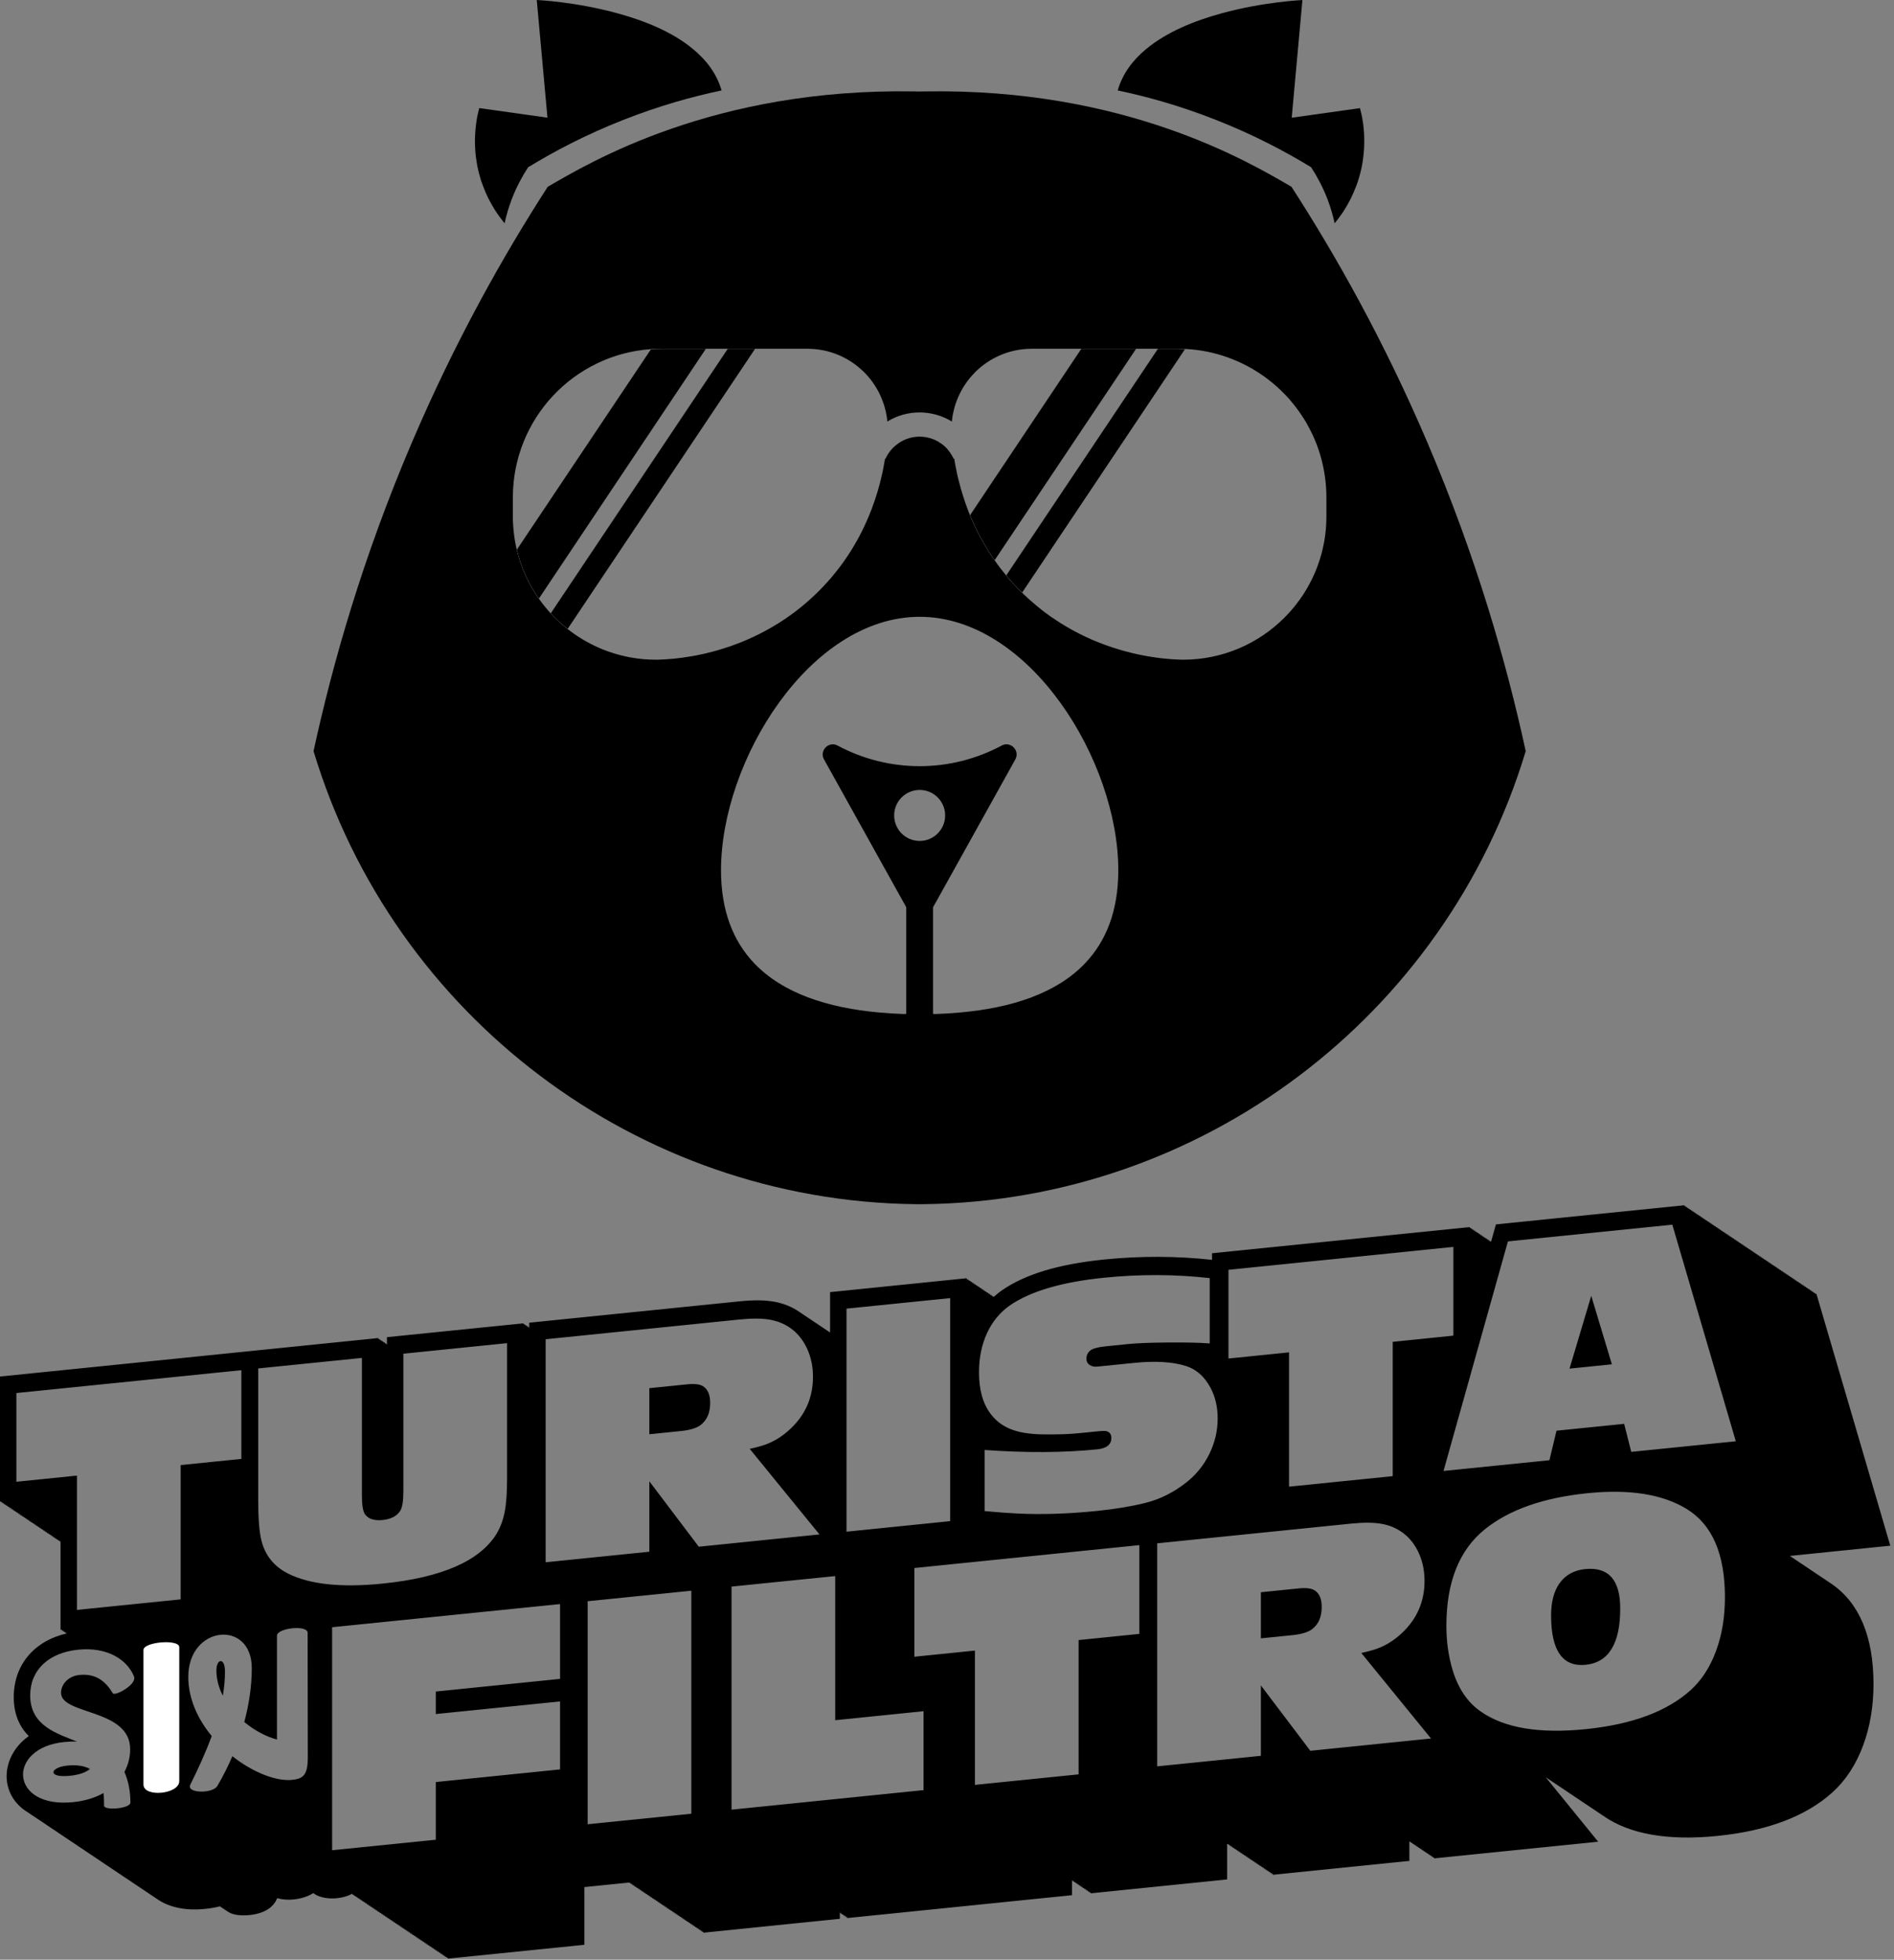 <svg width="409" height="423" viewBox="0 0 409 423" fill="none" xmlns="http://www.w3.org/2000/svg">
<rect x="0" y="0" width="409" height="423" fill="#808080" stroke="none"/>
<path d="M157.16 75.28L118.93 132.4L118.92 132.39L157.15 75.28H157.16Z" fill="black"/>
<path d="M142.81 142.36H142.96C143.07 142.35 143.18 142.35 143.3 142.34C143.13 142.35 142.97 142.36 142.81 142.36ZM308.27 95.59C298.94 73.73 288.57 55.29 278.89 40.32C269.82 35.06 243.04 18.98 199.7 19.73C199.33 19.74 198.96 19.75 198.59 19.75C198.21 19.75 197.84 19.74 197.47 19.73C154.14 18.98 127.35 35.06 118.28 40.32C108.61 55.29 98.24 73.73 88.91 95.59C78.35 120.32 71.84 143.1 67.71 162.14C84.99 219.44 137.73 259.16 197.47 259.92C197.84 259.93 198.21 259.93 198.59 259.93C198.96 259.93 199.33 259.93 199.7 259.92C259.45 259.16 312.18 219.44 329.47 162.14C325.34 143.1 318.82 120.32 308.27 95.59ZM250.04 75.28L217.28 124.21C217.04 123.92 216.8 123.63 216.58 123.34C216.38 123.1 216.2 122.86 216.01 122.62C215.79 122.34 215.58 122.06 215.38 121.78C215.18 121.51 214.99 121.24 214.8 120.96L245.37 75.28H250.04ZM111.12 116.23C111.08 115.97 111.04 115.71 111.01 115.45C110.98 115.25 110.96 115.05 110.94 114.85C110.91 114.57 110.88 114.29 110.86 114.01C110.84 113.73 110.82 113.46 110.8 113.19C110.78 112.92 110.77 112.65 110.76 112.37C110.75 112.06 110.75 111.75 110.75 111.44V107.38C110.75 90.41 123.9 76.52 140.57 75.36L111.6 118.64C111.53 118.35 111.47 118.07 111.4 117.78C111.29 117.27 111.2 116.75 111.12 116.23ZM116.97 130.05C116.76 129.78 116.56 129.51 116.37 129.23L152.48 75.28H157.15L118.92 132.39C118.69 132.14 118.47 131.89 118.25 131.64C117.81 131.12 117.38 130.6 116.97 130.05ZM152.81 140.93C152.7 140.96 152.59 140.99 152.49 141.01C152 141.13 151.52 141.23 151.05 141.33C150.82 141.37 150.59 141.42 150.36 141.47C150.08 141.52 149.8 141.57 149.53 141.62C148.79 141.75 148.09 141.86 147.43 141.95C146.94 142.02 146.48 142.07 146.04 142.12C145.81 142.14 145.59 142.17 145.37 142.19C144.75 142.25 144.19 142.29 143.69 142.32H143.65C143.53 142.33 143.41 142.33 143.3 142.34C143.13 142.35 142.97 142.36 142.81 142.36C142.76 142.37 142.71 142.37 142.66 142.37C142.56 142.37 142.46 142.38 142.37 142.38C142.34 142.39 142.31 142.39 142.28 142.39C142.06 142.39 141.86 142.4 141.69 142.4C140.79 142.4 139.9 142.36 139.02 142.29C138.14 142.21 137.27 142.1 136.42 141.95C135.99 141.88 135.56 141.8 135.14 141.7C134.29 141.52 133.46 141.3 132.64 141.05C132.23 140.93 131.82 140.79 131.42 140.65C131.02 140.51 130.62 140.36 130.22 140.2C129.83 140.04 129.45 139.88 129.06 139.71C128.81 139.59 128.55 139.47 128.3 139.35C128.28 139.34 128.25 139.33 128.23 139.31C128 139.2 127.77 139.09 127.54 138.97C126.28 138.32 125.06 137.58 123.91 136.77C123.9 136.76 123.89 136.76 123.88 136.75C123.68 136.61 123.48 136.46 123.28 136.31C123.05 136.14 122.82 135.97 122.59 135.79L163.08 75.28H174.35C176.73 75.28 178.99 75.76 181.05 76.62C181.56 76.83 182.07 77.07 182.55 77.34C182.55 77.34 182.55 77.34 182.56 77.34C182.76 77.45 182.96 77.56 183.15 77.67C183.31 77.77 183.47 77.87 183.63 77.97C183.8 78.08 183.98 78.19 184.15 78.31C184.32 78.43 184.48 78.55 184.65 78.67H184.66C185.1 79 185.53 79.34 185.93 79.71C186.14 79.89 186.34 80.08 186.54 80.27C186.89 80.62 187.23 80.99 187.55 81.36C187.71 81.55 187.86 81.75 188.02 81.94C188.33 82.33 188.62 82.74 188.89 83.16C189.08 83.45 189.25 83.74 189.42 84.04C189.59 84.32 189.74 84.61 189.89 84.91C190 85.14 190.11 85.38 190.22 85.62C190.29 85.78 190.36 85.95 190.42 86.11C190.53 86.36 190.62 86.61 190.71 86.86C190.77 87.03 190.82 87.19 190.88 87.36C190.93 87.52 190.98 87.69 191.03 87.86C191.08 88.02 191.12 88.18 191.16 88.35C191.2 88.51 191.24 88.67 191.28 88.84C191.33 89.07 191.38 89.3 191.42 89.54C191.46 89.73 191.49 89.92 191.51 90.11C191.53 90.24 191.55 90.37 191.57 90.51C191.59 90.67 191.6 90.83 191.62 90.99C193.67 89.72 196.07 89.02 198.58 89.02H198.68C198.98 89.02 199.28 89.03 199.57 89.06C199.83 89.08 200.09 89.1 200.34 89.14C200.47 89.16 200.59 89.17 200.71 89.2C200.89 89.22 201.06 89.25 201.23 89.29C201.43 89.33 201.63 89.37 201.83 89.43C201.94 89.45 202.06 89.49 202.17 89.52C202.29 89.55 202.4 89.59 202.51 89.62C202.61 89.65 202.7 89.68 202.79 89.71C202.95 89.76 203.1 89.81 203.25 89.87C203.37 89.91 203.48 89.96 203.59 90.01C203.75 90.07 203.91 90.14 204.07 90.21C204.09 90.22 204.1 90.22 204.12 90.23C204.34 90.33 204.56 90.44 204.78 90.55C204.97 90.66 205.16 90.77 205.35 90.88C205.42 90.92 205.48 90.96 205.55 91H205.56C205.64 90.22 205.76 89.45 205.93 88.7C205.98 88.45 206.05 88.2 206.12 87.95C206.18 87.73 206.25 87.52 206.31 87.31C206.32 87.27 206.33 87.22 206.35 87.18C206.43 86.95 206.51 86.72 206.6 86.5C206.69 86.26 206.78 86.03 206.88 85.8C207.08 85.34 207.29 84.88 207.53 84.44C207.77 84 208.02 83.57 208.29 83.16C208.46 82.9 208.64 82.64 208.82 82.39C208.85 82.35 208.88 82.31 208.91 82.27C209.09 82.03 209.27 81.8 209.46 81.57C209.63 81.36 209.81 81.15 210 80.95C210.21 80.71 210.42 80.49 210.64 80.27C213.77 77.19 218.07 75.28 222.82 75.28H233.5L209.47 111.19C209.36 110.93 209.26 110.68 209.15 110.42C209.12 110.37 209.1 110.31 209.09 110.26C208.9 109.76 208.71 109.27 208.54 108.78C208.5 108.68 208.47 108.57 208.43 108.47C208.26 107.98 208.1 107.49 207.95 107.01C207.77 106.46 207.61 105.93 207.47 105.41C207.25 104.62 207.05 103.86 206.87 103.12C206.81 102.87 206.76 102.62 206.7 102.38C206.54 101.66 206.4 100.96 206.28 100.29C206.2 99.84 206.12 99.41 206.06 98.99L205.96 99.04C205.89 98.89 205.82 98.74 205.74 98.59C205.67 98.45 205.59 98.3 205.5 98.16C205.42 98.02 205.33 97.89 205.23 97.75C205.14 97.61 205.05 97.49 204.94 97.36C204.81 97.19 204.67 97.02 204.52 96.86C204.42 96.75 204.32 96.65 204.22 96.55C204.12 96.45 204.02 96.35 203.91 96.26C203.8 96.17 203.7 96.07 203.58 95.99C203.47 95.9 203.36 95.82 203.24 95.74C203.08 95.62 202.92 95.52 202.75 95.42C202.59 95.31 202.41 95.22 202.24 95.13C201.99 95 201.73 94.89 201.47 94.79C201.29 94.72 201.11 94.66 200.93 94.6C200.89 94.59 200.86 94.58 200.82 94.57C200.78 94.56 200.73 94.54 200.68 94.54C200.53 94.49 200.36 94.45 200.2 94.42C200.12 94.4 200.05 94.38 199.97 94.37C199.94 94.36 199.92 94.36 199.89 94.36C199.79 94.34 199.69 94.32 199.59 94.32C199.57 94.31 199.54 94.31 199.52 94.31C199.43 94.3 199.34 94.29 199.25 94.28C199.04 94.26 198.83 94.25 198.62 94.25H198.53C198.33 94.25 198.12 94.26 197.93 94.28C197.76 94.29 197.59 94.31 197.42 94.34C197.24 94.36 197.07 94.39 196.89 94.43C196.53 94.51 196.18 94.61 195.84 94.74C195.74 94.77 195.64 94.81 195.54 94.85C195.53 94.85 195.53 94.86 195.52 94.86C195.48 94.87 195.45 94.89 195.41 94.91C195.24 94.98 195.06 95.06 194.9 95.15C194.83 95.18 194.76 95.22 194.69 95.26C194.48 95.38 194.28 95.5 194.09 95.63C193.87 95.78 193.66 95.94 193.46 96.11C193.39 96.16 193.33 96.21 193.27 96.27C193.13 96.38 192.99 96.51 192.87 96.64C192.73 96.77 192.6 96.92 192.47 97.07C191.96 97.65 191.54 98.31 191.21 99.04L191.11 98.99C191.06 99.34 191 99.7 190.93 100.07C190.9 100.25 190.86 100.43 190.83 100.62C190.8 100.81 190.76 101.01 190.72 101.2C190.67 101.45 190.61 101.71 190.56 101.98C190.39 102.77 190.19 103.6 189.97 104.45C189.82 105.02 189.66 105.6 189.48 106.2C189.12 107.38 188.71 108.61 188.24 109.86C188.09 110.25 187.93 110.65 187.77 111.04C187.61 111.44 187.44 111.84 187.26 112.24C187.09 112.65 186.9 113.05 186.71 113.46C186.52 113.86 186.32 114.27 186.12 114.68C185.79 115.33 185.45 115.99 185.08 116.65L184.51 117.64C184.13 118.3 183.72 118.97 183.28 119.63C182.85 120.29 182.39 120.95 181.92 121.61C181.74 121.86 181.56 122.11 181.37 122.35C181.18 122.6 181 122.85 180.8 123.09C180.42 123.58 180.02 124.07 179.61 124.56C179.05 125.21 178.48 125.85 177.88 126.49C177.58 126.81 177.27 127.13 176.95 127.45C176.64 127.76 176.32 128.08 175.99 128.39C175.12 129.22 174.24 130 173.36 130.73C173.03 131 172.69 131.27 172.36 131.53C172.11 131.72 171.87 131.91 171.63 132.1C171.58 132.14 171.52 132.18 171.47 132.22C171.4 132.27 171.32 132.32 171.25 132.38C171.24 132.38 171.24 132.39 171.23 132.39C170.94 132.61 170.64 132.81 170.35 133.03C170.02 133.26 169.68 133.49 169.35 133.72C168.45 134.32 167.55 134.88 166.65 135.4C165.75 135.92 164.86 136.4 163.98 136.85H163.97C163.09 137.29 162.21 137.7 161.34 138.08C160.42 138.48 159.52 138.84 158.63 139.16C158.27 139.3 157.91 139.42 157.55 139.55C157.28 139.64 157.01 139.73 156.75 139.81C156.42 139.92 156.09 140.03 155.77 140.12C155.1 140.33 154.44 140.51 153.8 140.68C153.47 140.77 153.14 140.85 152.81 140.93ZM198.6 181.52C195.55 181.52 193.09 179.05 193.09 176.01C193.09 172.97 195.55 170.51 198.6 170.51C201.63 170.51 204.1 172.97 204.1 176.01C204.1 179.05 201.63 181.52 198.6 181.52ZM234.35 207.89C228.19 214.39 218.5 217.57 207.21 218.56C205.51 218.72 203.77 218.83 202.01 218.88C201.83 218.89 201.66 218.87 201.48 218.84V195.83L202.49 194.05C202.49 194.03 202.49 194.03 202.51 194.01L219.25 163.93C220.31 162.02 218.23 159.9 216.3 160.93C210.77 163.9 204.68 165.38 198.59 165.38C192.51 165.38 186.42 163.9 180.89 160.94L180.88 160.93C178.96 159.9 176.88 162.02 177.94 163.92L194.77 194.16L195.7 195.82V218.84C195.53 218.87 195.35 218.89 195.17 218.88C193.4 218.82 191.66 218.72 189.97 218.56H189.95C178.66 217.55 169 214.38 162.84 207.89C158.32 203.13 155.7 196.6 155.7 187.84C155.7 164.14 174.91 133.14 198.6 133.14C222.28 133.14 241.49 164.14 241.49 187.84C241.49 196.6 238.87 203.13 234.35 207.89ZM286.43 111.44C286.43 113.84 286.16 116.19 285.64 118.43C285.47 119.18 285.27 119.92 285.04 120.65C284.89 121.13 284.73 121.61 284.55 122.09C284.38 122.56 284.2 123.03 284 123.49C283.51 124.65 282.95 125.77 282.33 126.85C282.2 127.07 282.07 127.28 281.95 127.49C281.57 128.13 281.16 128.75 280.72 129.36C279.71 130.78 278.59 132.11 277.36 133.33C271.76 138.93 264.02 142.4 255.47 142.4C253.1 142.36 245.72 142.07 237.13 138.62C236.73 138.46 236.32 138.29 235.91 138.12C235.78 138.05 235.65 138 235.51 137.94C235.23 137.82 234.96 137.69 234.68 137.57C234.41 137.44 234.14 137.31 233.87 137.17C233.87 137.17 233.86 137.18 233.86 137.17C233.59 137.04 233.31 136.9 233.04 136.76C233.04 136.76 233.03 136.77 233.03 136.76C232.75 136.62 232.48 136.48 232.21 136.33H232.2C231.92 136.18 231.64 136.03 231.37 135.88C231.09 135.72 230.81 135.56 230.53 135.4H230.52C230.3 135.27 230.07 135.14 229.85 135C229.63 134.87 229.41 134.73 229.18 134.59C228.74 134.31 228.29 134.02 227.84 133.72H227.83C227.49 133.49 227.16 133.26 226.82 133.03C226.48 132.78 226.15 132.54 225.82 132.3C225.82 132.3 225.82 132.3 225.81 132.3C225.48 132.04 225.15 131.79 224.82 131.53C224.82 131.53 224.82 131.54 224.81 131.53C224.48 131.26 224.15 131 223.82 130.73C222.93 130 222.05 129.22 221.18 128.39C221.03 128.24 220.87 128.09 220.72 127.94L255.95 75.32C259.13 75.48 262.19 76.1 265.05 77.12C265.41 77.25 265.77 77.38 266.12 77.52C266.83 77.8 267.52 78.1 268.21 78.43C268.55 78.59 268.88 78.76 269.22 78.94C271.88 80.34 274.33 82.1 276.49 84.16C276.85 84.51 277.21 84.86 277.55 85.22C277.76 85.44 277.98 85.67 278.19 85.9C278.22 85.94 278.25 85.98 278.29 86.01C278.3 86.03 278.31 86.04 278.33 86.06C278.36 86.1 278.39 86.13 278.43 86.17C278.55 86.32 278.68 86.46 278.8 86.61C278.9 86.72 278.99 86.82 279.07 86.93C279.2 87.08 279.33 87.24 279.44 87.39C279.62 87.6 279.78 87.82 279.94 88.03C280.14 88.29 280.33 88.55 280.52 88.82C280.74 89.13 280.95 89.44 281.15 89.75C281.16 89.76 281.17 89.77 281.17 89.78C281.19 89.8 281.21 89.83 281.23 89.86C281.24 89.87 281.25 89.89 281.25 89.91C281.34 90.02 281.41 90.14 281.49 90.26C281.68 90.56 281.87 90.87 282.05 91.18C282.55 92.05 283.02 92.94 283.45 93.85C283.61 94.19 283.76 94.54 283.91 94.89C284.21 95.58 284.48 96.29 284.72 97.02C284.84 97.38 284.96 97.74 285.07 98.11C285.95 101.05 286.43 104.16 286.43 107.38V111.44Z" fill="black"/>
<path d="M142.37 142.38C142.74 142.37 143.16 142.35 143.65 142.32C143.17 142.35 142.74 142.37 142.37 142.38Z" fill="black"/>
<path d="M177.88 126.49C178.48 125.85 179.05 125.21 179.61 124.56C179.06 125.21 178.49 125.85 177.88 126.49Z" fill="black"/>
<path d="M188.24 109.86C188.71 108.61 189.12 107.38 189.48 106.2C189.13 107.38 188.72 108.61 188.24 109.86Z" fill="black"/>
<path d="M189.97 104.45C190.19 103.6 190.39 102.77 190.56 101.98C190.39 102.77 190.2 103.6 189.97 104.45Z" fill="black"/>
<path d="M191.21 99.04C191.54 98.31 191.96 97.65 192.47 97.07C191.97 97.65 191.54 98.31 191.22 99.04H191.21Z" fill="black"/>
<path d="M205.35 90.88C205.42 90.91 205.48 90.95 205.55 90.99V91C205.48 90.96 205.42 90.92 205.35 90.88Z" fill="black"/>
<path d="M233.52 75.28L209.47 111.19L233.5 75.28H233.52Z" fill="black"/>
<path d="M250.05 75.28L217.29 124.22L217.28 124.21L250.04 75.28H250.05Z" fill="black"/>
<path d="M265.05 77.12C266.49 77.62 267.88 78.23 269.22 78.94C267.88 78.24 266.49 77.63 265.05 77.12Z" fill="black"/>
<path d="M277.36 133.33C278.58 132.11 279.71 130.78 280.72 129.36C279.71 130.78 278.59 132.11 277.36 133.33Z" fill="black"/>
<path d="M277.55 85.22C279.27 87.01 280.78 89.02 282.05 91.18C280.78 89.02 279.27 87.02 277.55 85.22Z" fill="black"/>
<path d="M285.07 98.11C284.63 96.64 284.08 95.22 283.45 93.85C284.09 95.22 284.63 96.64 285.07 98.11Z" fill="black"/>
<path d="M223.82 130.73C225.15 131.82 226.49 132.82 227.83 133.72C226.48 132.82 225.14 131.83 223.82 130.73Z" fill="white"/>
<path d="M227.84 133.72C228.74 134.32 229.63 134.88 230.52 135.4C229.63 134.88 228.73 134.33 227.84 133.72Z" fill="white"/>
<path d="M230.53 135.4C232.77 136.7 234.99 137.76 237.13 138.62C234.98 137.76 232.76 136.7 230.53 135.4Z" fill="white"/>
<path d="M152.48 75.28L116.37 129.23C114.15 126.09 112.51 122.51 111.59 118.65C111.52 118.36 111.46 118.07 111.4 117.78C111.47 118.07 111.53 118.35 111.6 118.64L140.57 75.36C141.32 75.3 142.08 75.28 142.84 75.28H152.48Z" fill="white"/>
<path d="M163.08 75.28L122.59 135.79L122.58 135.78C121.28 134.76 120.05 133.63 118.92 132.4V132.39L157.15 75.28H163.08Z" fill="white"/>
<path d="M205.56 91H205.55V90.99C205.62 90.21 205.75 89.45 205.93 88.7C205.76 89.45 205.64 90.22 205.56 91Z" fill="white"/>
<path d="M204.52 96.86C205.11 97.49 205.6 98.22 205.96 99.04H205.95C205.58 98.23 205.1 97.5 204.52 96.86Z" fill="white"/>
<path d="M245.37 75.28L214.8 120.96C214.79 120.96 214.79 120.95 214.79 120.95C212.49 117.67 210.76 114.36 209.46 111.2C209.35 110.94 209.25 110.68 209.15 110.42C209.26 110.68 209.36 110.93 209.47 111.19L233.5 75.28H245.37Z" fill="white"/>
<path d="M255.95 75.32L220.72 127.94C219.48 126.73 218.33 125.48 217.28 124.22V124.21L250.04 75.28H254.33C254.87 75.28 255.41 75.3 255.95 75.32Z" fill="white"/>
<path d="M152.46 75.28L116.37 129.23C114.15 126.09 112.51 122.51 111.59 118.65L111.6 118.64L140.57 75.36C141.32 75.3 142.08 75.28 142.84 75.28H152.46Z" fill="black"/>
<path d="M163.08 75.28L122.58 135.78C121.28 134.76 120.05 133.63 118.92 132.4V132.39L157.15 75.28H163.08Z" fill="black"/>
<path d="M245.36 75.28L214.79 120.95C212.49 117.67 210.76 114.36 209.46 111.2L209.47 111.19L233.5 75.28H245.36Z" fill="black"/>
<path d="M255.94 75.32L220.72 127.94C219.48 126.73 218.33 125.48 217.28 124.22V124.21L250.04 75.28H254.33C254.87 75.28 255.41 75.3 255.94 75.32Z" fill="black"/>
<path d="M155.82 19.52C149.66 20.81 142.43 22.8 134.61 25.88C126.45 29.08 119.59 32.72 114.05 36.1C112.89 37.88 111.61 40.15 110.54 42.92C109.8 44.83 109.31 46.61 108.97 48.19C108.87 48.06 108.76 47.94 108.65 47.81C108.54 47.67 108.43 47.54 108.33 47.39C108.22 47.25 108.1 47.09 107.98 46.93C107.76 46.63 107.54 46.32 107.3 45.98C107.14 45.74 106.98 45.48 106.81 45.22C106.62 44.91 106.43 44.61 106.25 44.28C106.08 43.99 105.92 43.69 105.76 43.38C105.66 43.19 105.56 42.99 105.44 42.79C105.06 42 104.69 41.16 104.35 40.25C104.24 39.97 104.13 39.68 104.03 39.38C104.03 39.37 104.03 39.37 104.01 39.36C103.93 39.07 103.82 38.76 103.73 38.46C103.65 38.15 103.56 37.85 103.47 37.51C103.4 37.24 103.33 36.99 103.27 36.72C103.21 36.45 103.14 36.18 103.09 35.91C103.05 35.74 103.02 35.55 102.99 35.36C102.9 34.84 102.82 34.32 102.76 33.82C102.73 33.53 102.7 33.24 102.67 32.96C102.64 32.67 102.63 32.39 102.61 32.11C102.59 31.83 102.58 31.56 102.57 31.29C102.57 31.14 102.56 31.01 102.56 30.87C102.55 30.45 102.56 30.02 102.58 29.63C102.58 29.34 102.6 29.07 102.62 28.79C102.62 28.57 102.64 28.37 102.66 28.15C102.7 27.65 102.75 27.2 102.81 26.75C102.85 26.44 102.9 26.13 102.94 25.84C102.97 25.71 103 25.56 103.01 25.43C103.07 25.15 103.12 24.88 103.17 24.64C103.28 24.13 103.39 23.7 103.49 23.33C108.4 24.02 113.3 24.71 118.22 25.4L116.49 6.39L115.91 0C115.91 0 124.3 0.37 133.45 2.9C139.18 4.47 145.22 6.89 149.66 10.6C152.58 13 154.78 15.93 155.82 19.52Z" fill="black"/>
<path d="M294.6 30.88C294.6 31.02 294.59 31.15 294.59 31.3C294.58 31.57 294.57 31.84 294.56 32.12C294.54 32.39 294.53 32.68 294.49 32.97C294.47 33.25 294.44 33.54 294.4 33.83C294.35 34.34 294.27 34.85 294.18 35.37C294.16 35.56 294.11 35.74 294.08 35.92C294.02 36.19 293.96 36.45 293.91 36.72C293.84 36.99 293.78 37.24 293.71 37.51C293.63 37.84 293.54 38.15 293.44 38.46C293.35 38.77 293.25 39.07 293.16 39.36C293.15 39.37 293.15 39.37 293.15 39.38C293.05 39.68 292.94 39.97 292.83 40.25C292.48 41.16 292.11 42 291.73 42.79C291.62 42.99 291.52 43.19 291.42 43.38C291.25 43.69 291.09 43.99 290.93 44.28C290.75 44.6 290.56 44.91 290.37 45.22C290.2 45.49 290.03 45.74 289.88 45.98C289.64 46.32 289.42 46.64 289.19 46.93C289.07 47.09 288.96 47.25 288.85 47.39C288.74 47.54 288.63 47.67 288.52 47.81C288.41 47.94 288.31 48.07 288.21 48.19C287.86 46.61 287.37 44.83 286.64 42.92C285.56 40.15 284.29 37.88 283.13 36.1C277.59 32.72 270.73 29.08 262.57 25.88C254.75 22.79 247.52 20.81 241.36 19.52C242.4 15.93 244.6 12.99 247.49 10.6C251.94 6.89 257.98 4.47 263.71 2.9C272.85 0.38 281.25 0.01 281.25 0.01L280.67 6.4L278.94 25.41C283.86 24.71 288.77 24.02 293.68 23.34C293.78 23.71 293.89 24.15 294 24.65C294.04 24.89 294.1 25.16 294.16 25.44C294.18 25.57 294.2 25.72 294.23 25.85C294.28 26.14 294.32 26.46 294.37 26.76C294.42 27.21 294.48 27.66 294.51 28.16C294.53 28.38 294.56 28.58 294.56 28.8C294.58 29.07 294.59 29.35 294.59 29.64C294.6 30.04 294.61 30.46 294.6 30.88Z" fill="black"/>
<path d="M19.43 381.84C18.57 382.55 17.18 383.1 15.08 383.31C10.17 383.81 10.75 381.5 14.49 381.11C16.69 380.89 18.28 381.19 19.43 381.84Z" fill="black"/>
<path d="M46.73 360.53C46.73 362.44 47.24 364.29 48.12 366.02C48.42 364.26 48.58 362.51 48.58 360.77C48.58 357.7 46.73 358 46.73 360.53ZM46.73 360.53C46.73 362.44 47.24 364.29 48.12 366.02C48.42 364.26 48.58 362.51 48.58 360.77C48.58 357.7 46.73 358 46.73 360.53ZM46.73 360.53C46.73 362.44 47.24 364.29 48.12 366.02C48.42 364.26 48.58 362.51 48.58 360.77C48.58 357.7 46.73 358 46.73 360.53ZM46.73 360.53C46.73 362.44 47.24 364.29 48.12 366.02C48.42 364.26 48.58 362.51 48.58 360.77C48.58 357.7 46.73 358 46.73 360.53ZM46.73 360.53C46.73 362.44 47.24 364.29 48.12 366.02C48.42 364.26 48.58 362.51 48.58 360.77C48.58 357.7 46.73 358 46.73 360.53ZM283.86 343.26C283.16 342.84 282.02 342.7 280.44 342.86L272.28 343.69V353.64L279.11 352.95C281.08 352.75 282.51 352.31 283.38 351.63C284.74 350.57 285.42 348.99 285.42 346.87C285.42 345.11 284.9 343.91 283.86 343.26ZM283.86 343.26C283.16 342.84 282.02 342.7 280.44 342.86L272.28 343.69V353.64L279.11 352.95C281.08 352.75 282.51 352.31 283.38 351.63C284.74 350.57 285.42 348.99 285.42 346.87C285.42 345.11 284.9 343.91 283.86 343.26ZM46.73 360.53C46.73 362.44 47.24 364.29 48.12 366.02C48.42 364.26 48.58 362.51 48.58 360.77C48.58 357.7 46.73 358 46.73 360.53ZM46.73 360.53C46.73 362.44 47.24 364.29 48.12 366.02C48.42 364.26 48.58 362.51 48.58 360.77C48.58 357.7 46.73 358 46.73 360.53ZM283.86 343.26C283.16 342.84 282.02 342.7 280.44 342.86L272.28 343.69V353.64L279.11 352.95C281.08 352.75 282.51 352.31 283.38 351.63C284.74 350.57 285.42 348.99 285.42 346.87C285.42 345.11 284.9 343.91 283.86 343.26ZM343.62 279.71L338.93 295.42L348.08 294.49L343.62 279.71ZM342.29 338.69C339.87 338.94 338 339.99 336.71 341.84C335.54 343.55 334.95 345.84 334.95 348.68C334.95 356.3 337.44 359.85 342.42 359.35C347.39 358.84 349.88 354.79 349.88 347.2C349.88 341.02 347.35 338.18 342.29 338.69ZM343.62 279.71L338.93 295.42L348.08 294.49L343.62 279.71ZM342.29 338.69C339.87 338.94 338 339.99 336.71 341.84C335.54 343.55 334.95 345.84 334.95 348.68C334.95 356.3 337.44 359.85 342.42 359.35C347.39 358.84 349.88 354.79 349.88 347.2C349.88 341.02 347.35 338.18 342.29 338.69ZM283.86 343.26C283.16 342.84 282.02 342.7 280.44 342.86L272.28 343.69V353.64L279.11 352.95C281.08 352.75 282.51 352.31 283.38 351.63C284.74 350.57 285.42 348.99 285.42 346.87C285.42 345.11 284.9 343.91 283.86 343.26ZM46.73 360.53C46.73 362.44 47.24 364.29 48.12 366.02C48.42 364.26 48.58 362.51 48.58 360.77C48.58 357.7 46.73 358 46.73 360.53ZM46.73 360.53C46.73 362.44 47.24 364.29 48.12 366.02C48.42 364.26 48.58 362.51 48.58 360.77C48.58 357.7 46.73 358 46.73 360.53ZM283.86 343.26C283.16 342.84 282.02 342.7 280.44 342.86L272.28 343.69V353.64L279.11 352.95C281.08 352.75 282.51 352.31 283.38 351.63C284.74 350.57 285.42 348.99 285.42 346.87C285.42 345.11 284.9 343.91 283.86 343.26ZM343.62 279.71L338.93 295.42L348.08 294.49L343.62 279.71ZM342.29 338.69C339.87 338.94 338 339.99 336.71 341.84C335.54 343.55 334.95 345.84 334.95 348.68C334.95 356.3 337.44 359.85 342.42 359.35C347.39 358.84 349.88 354.79 349.88 347.2C349.88 341.02 347.35 338.18 342.29 338.69ZM343.62 279.71L338.93 295.42L348.08 294.49L343.62 279.71ZM342.29 338.69C339.87 338.94 338 339.99 336.71 341.84C335.54 343.55 334.95 345.84 334.95 348.68C334.95 356.3 337.44 359.85 342.42 359.35C347.39 358.84 349.88 354.79 349.88 347.2C349.88 341.02 347.35 338.18 342.29 338.69ZM283.86 343.26C283.16 342.84 282.02 342.7 280.44 342.86L272.28 343.69V353.64L279.11 352.95C281.08 352.75 282.51 352.31 283.38 351.63C284.74 350.57 285.42 348.99 285.42 346.87C285.42 345.11 284.9 343.91 283.86 343.26ZM46.73 360.53C46.73 362.44 47.24 364.29 48.12 366.02C48.42 364.26 48.58 362.51 48.58 360.77C48.58 357.7 46.73 358 46.73 360.53ZM46.73 360.53C46.73 362.44 47.24 364.29 48.12 366.02C48.42 364.26 48.58 362.51 48.58 360.77C48.58 357.7 46.73 358 46.73 360.53ZM151.79 299.2C151.09 298.78 149.96 298.65 148.38 298.81L140.22 299.64V309.59L147.04 308.89C149.02 308.69 150.44 308.25 151.32 307.58C152.68 306.52 153.36 304.93 153.36 302.82C153.36 301.05 152.84 299.85 151.79 299.2ZM283.86 343.26C283.16 342.84 282.02 342.7 280.44 342.86L272.28 343.69V353.64L279.11 352.95C281.08 352.75 282.51 352.31 283.38 351.63C284.74 350.57 285.42 348.99 285.42 346.87C285.42 345.11 284.9 343.91 283.86 343.26ZM343.62 279.71L338.93 295.42L348.08 294.49L343.62 279.71ZM342.29 338.69C339.87 338.94 338 339.99 336.71 341.84C335.54 343.55 334.95 345.84 334.95 348.68C334.95 356.3 337.44 359.85 342.42 359.35C347.39 358.84 349.88 354.79 349.88 347.2C349.88 341.02 347.35 338.18 342.29 338.69ZM343.62 279.71L338.93 295.42L348.08 294.49L343.62 279.71ZM342.29 338.69C339.87 338.94 338 339.99 336.71 341.84C335.54 343.55 334.95 345.84 334.95 348.68C334.95 356.3 337.44 359.85 342.42 359.35C347.39 358.84 349.88 354.79 349.88 347.2C349.88 341.02 347.35 338.18 342.29 338.69ZM283.86 343.26C283.16 342.84 282.02 342.7 280.44 342.86L272.28 343.69V353.64L279.11 352.95C281.08 352.75 282.51 352.31 283.38 351.63C284.74 350.57 285.42 348.99 285.42 346.87C285.42 345.11 284.9 343.91 283.86 343.26ZM151.79 299.2C151.09 298.78 149.96 298.65 148.38 298.81L140.22 299.64V309.59L147.04 308.89C149.02 308.69 150.44 308.25 151.32 307.58C152.68 306.52 153.36 304.93 153.36 302.82C153.36 301.05 152.84 299.85 151.79 299.2ZM46.73 360.53C46.73 362.44 47.24 364.29 48.12 366.02C48.42 364.26 48.58 362.51 48.58 360.77C48.58 357.7 46.73 358 46.73 360.53ZM46.73 360.53C46.73 362.44 47.24 364.29 48.12 366.02C48.42 364.26 48.58 362.51 48.58 360.77C48.58 357.7 46.73 358 46.73 360.53ZM151.79 299.2C151.09 298.78 149.96 298.65 148.38 298.81L140.22 299.64V309.59L147.04 308.89C149.02 308.69 150.44 308.25 151.32 307.58C152.68 306.52 153.36 304.93 153.36 302.82C153.36 301.05 152.84 299.85 151.79 299.2ZM283.86 343.26C283.16 342.84 282.02 342.7 280.44 342.86L272.28 343.69V353.64L279.11 352.95C281.08 352.75 282.51 352.31 283.38 351.63C284.74 350.57 285.42 348.99 285.42 346.87C285.42 345.11 284.9 343.91 283.86 343.26ZM343.62 279.71L338.93 295.42L348.08 294.49L343.62 279.71ZM342.29 338.69C339.87 338.94 338 339.99 336.71 341.84C335.54 343.55 334.95 345.84 334.95 348.68C334.95 356.3 337.44 359.85 342.42 359.35C347.39 358.84 349.88 354.79 349.88 347.2C349.88 341.02 347.35 338.18 342.29 338.69ZM343.62 279.71L338.93 295.42L348.08 294.49L343.62 279.71ZM342.29 338.69C339.87 338.94 338 339.99 336.71 341.84C335.54 343.55 334.95 345.84 334.95 348.68C334.95 356.3 337.44 359.85 342.42 359.35C347.39 358.84 349.88 354.79 349.88 347.2C349.88 341.02 347.35 338.18 342.29 338.69ZM283.86 343.26C283.16 342.84 282.02 342.7 280.44 342.86L272.28 343.69V353.64L279.11 352.95C281.08 352.75 282.51 352.31 283.38 351.63C284.74 350.57 285.42 348.99 285.42 346.87C285.42 345.11 284.9 343.91 283.86 343.26ZM151.79 299.2C151.09 298.78 149.96 298.65 148.38 298.81L140.22 299.64V309.59L147.04 308.89C149.02 308.69 150.44 308.25 151.32 307.58C152.68 306.52 153.36 304.93 153.36 302.82C153.36 301.05 152.84 299.85 151.79 299.2ZM46.73 360.53C46.73 362.44 47.24 364.29 48.12 366.02C48.42 364.26 48.58 362.51 48.58 360.77C48.58 357.7 46.73 358 46.73 360.53ZM46.73 360.53C46.73 362.44 47.24 364.29 48.12 366.02C48.42 364.26 48.58 362.51 48.58 360.77C48.58 357.7 46.73 358 46.73 360.53ZM151.79 299.2C151.09 298.78 149.96 298.65 148.38 298.81L140.22 299.64V309.59L147.04 308.89C149.02 308.69 150.44 308.25 151.32 307.58C152.68 306.52 153.36 304.93 153.36 302.82C153.36 301.05 152.84 299.85 151.79 299.2ZM283.86 343.26C283.16 342.84 282.02 342.7 280.44 342.86L272.28 343.69V353.64L279.11 352.95C281.08 352.75 282.51 352.31 283.38 351.63C284.74 350.57 285.42 348.99 285.42 346.87C285.42 345.11 284.9 343.91 283.86 343.26ZM343.62 279.71L338.93 295.42L348.08 294.49L343.62 279.71ZM342.29 338.69C339.87 338.94 338 339.99 336.71 341.84C335.54 343.55 334.95 345.84 334.95 348.68C334.95 356.3 337.44 359.85 342.42 359.35C347.39 358.84 349.88 354.79 349.88 347.2C349.88 341.02 347.35 338.18 342.29 338.69ZM343.62 279.71L338.93 295.42L348.08 294.49L343.62 279.71ZM342.29 338.69C339.87 338.94 338 339.99 336.71 341.84C335.54 343.55 334.95 345.84 334.95 348.68C334.95 356.3 337.44 359.85 342.42 359.35C347.39 358.84 349.88 354.79 349.88 347.2C349.88 341.02 347.35 338.18 342.29 338.69ZM283.86 343.26C283.16 342.84 282.02 342.7 280.44 342.86L272.28 343.69V353.64L279.11 352.95C281.08 352.75 282.51 352.31 283.38 351.63C284.74 350.57 285.42 348.99 285.42 346.87C285.42 345.11 284.9 343.91 283.86 343.26ZM151.79 299.2C151.09 298.78 149.96 298.65 148.38 298.81L140.22 299.64V309.59L147.04 308.89C149.02 308.69 150.44 308.25 151.32 307.58C152.68 306.52 153.36 304.93 153.36 302.82C153.36 301.05 152.84 299.85 151.79 299.2ZM46.73 360.53C46.73 362.44 47.24 364.29 48.12 366.02C48.42 364.26 48.58 362.51 48.58 360.77C48.58 357.7 46.73 358 46.73 360.53ZM46.73 360.53C46.73 362.44 47.24 364.29 48.12 366.02C48.42 364.26 48.58 362.51 48.58 360.77C48.58 357.7 46.73 358 46.73 360.53ZM151.79 299.2C151.09 298.78 149.96 298.65 148.38 298.81L140.22 299.64V309.59L147.04 308.89C149.02 308.69 150.44 308.25 151.32 307.58C152.68 306.52 153.36 304.93 153.36 302.82C153.36 301.05 152.84 299.85 151.79 299.2ZM283.86 343.26C283.16 342.84 282.02 342.7 280.44 342.86L272.28 343.69V353.64L279.11 352.95C281.08 352.75 282.51 352.31 283.38 351.63C284.74 350.57 285.42 348.99 285.42 346.87C285.42 345.11 284.9 343.91 283.86 343.26ZM343.62 279.71L338.93 295.42L348.08 294.49L343.62 279.71ZM342.29 338.69C339.87 338.94 338 339.99 336.71 341.84C335.54 343.55 334.95 345.84 334.95 348.68C334.95 356.3 337.44 359.85 342.42 359.35C347.39 358.84 349.88 354.79 349.88 347.2C349.88 341.02 347.35 338.18 342.29 338.69ZM343.62 279.71L338.93 295.42L348.08 294.49L343.62 279.71ZM342.29 338.69C339.87 338.94 338 339.99 336.71 341.84C335.54 343.55 334.95 345.84 334.95 348.68C334.95 356.3 337.44 359.85 342.42 359.35C347.39 358.84 349.88 354.79 349.88 347.2C349.88 341.02 347.35 338.18 342.29 338.69ZM283.86 343.26C283.16 342.84 282.02 342.7 280.44 342.86L272.28 343.69V353.64L279.11 352.95C281.08 352.75 282.51 352.31 283.38 351.63C284.74 350.57 285.42 348.99 285.42 346.87C285.42 345.11 284.9 343.91 283.86 343.26ZM151.79 299.2C151.09 298.78 149.96 298.65 148.38 298.81L140.22 299.64V309.59L147.04 308.89C149.02 308.69 150.44 308.25 151.32 307.58C152.68 306.52 153.36 304.93 153.36 302.82C153.36 301.05 152.84 299.85 151.79 299.2ZM46.73 360.53C46.73 362.44 47.24 364.29 48.12 366.02C48.42 364.26 48.58 362.51 48.58 360.77C48.58 357.7 46.73 358 46.73 360.53ZM46.73 360.53C46.73 362.44 47.24 364.29 48.12 366.02C48.42 364.26 48.58 362.51 48.58 360.77C48.58 357.7 46.73 358 46.73 360.53ZM151.79 299.2C151.09 298.78 149.96 298.65 148.38 298.81L140.22 299.64V309.59L147.04 308.89C149.02 308.69 150.44 308.25 151.32 307.58C152.68 306.52 153.36 304.93 153.36 302.82C153.36 301.05 152.84 299.85 151.79 299.2ZM283.86 343.26C283.16 342.84 282.02 342.7 280.44 342.86L272.28 343.69V353.64L279.11 352.95C281.08 352.75 282.51 352.31 283.38 351.63C284.74 350.57 285.42 348.99 285.42 346.87C285.42 345.11 284.9 343.91 283.86 343.26ZM343.62 279.71L338.93 295.42L348.08 294.49L343.62 279.71ZM342.29 338.69C339.87 338.94 338 339.99 336.71 341.84C335.54 343.55 334.95 345.84 334.95 348.68C334.95 356.3 337.44 359.85 342.42 359.35C347.39 358.84 349.88 354.79 349.88 347.2C349.88 341.02 347.35 338.18 342.29 338.69ZM343.62 279.71L338.93 295.42L348.08 294.49L343.62 279.71ZM342.29 338.69C339.87 338.94 338 339.99 336.71 341.84C335.54 343.55 334.95 345.84 334.95 348.68C334.95 356.3 337.44 359.85 342.42 359.35C347.39 358.84 349.88 354.79 349.88 347.2C349.88 341.02 347.35 338.18 342.29 338.69ZM283.86 343.26C283.16 342.84 282.02 342.7 280.44 342.86L272.28 343.69V353.64L279.11 352.95C281.08 352.75 282.51 352.31 283.38 351.63C284.74 350.57 285.42 348.99 285.42 346.87C285.42 345.11 284.9 343.91 283.86 343.26ZM151.79 299.2C151.09 298.78 149.96 298.65 148.38 298.81L140.22 299.64V309.59L147.04 308.89C149.02 308.69 150.44 308.25 151.32 307.58C152.68 306.52 153.36 304.93 153.36 302.82C153.36 301.05 152.84 299.85 151.79 299.2ZM46.73 360.53C46.73 362.44 47.24 364.29 48.12 366.02C48.42 364.26 48.58 362.51 48.58 360.77C48.58 357.7 46.73 358 46.73 360.53ZM395.6 341.94C395.51 341.87 395.41 341.81 395.32 341.75C395.23 341.68 395.13 341.62 395.03 341.56C394.94 341.49 394.84 341.43 394.75 341.37C394.66 341.3 394.56 341.25 394.47 341.18C394.38 341.11 394.28 341.06 394.19 340.99C394.1 340.93 394 340.87 393.9 340.8C393.81 340.74 393.72 340.68 393.62 340.61C393.53 340.55 393.43 340.49 393.34 340.42C393.25 340.36 393.15 340.3 393.06 340.23C392.97 340.17 392.87 340.11 392.78 340.05C392.68 339.98 392.59 339.92 392.49 339.86C392.4 339.79 392.3 339.73 392.21 339.67C392.12 339.6 392.02 339.54 391.93 339.48C391.84 339.41 391.74 339.35 391.64 339.29C391.55 339.22 391.46 339.16 391.36 339.1C391.27 339.03 391.17 338.97 391.08 338.91C390.99 338.84 390.89 338.78 390.8 338.72C390.71 338.65 390.61 338.6 390.52 338.53C390.42 338.47 390.33 338.41 390.23 338.34C390.14 338.28 390.04 338.22 389.95 338.15C389.86 338.09 389.76 338.03 389.67 337.96C389.58 337.9 389.48 337.84 389.39 337.77C389.3 337.71 389.2 337.65 389.1 337.58C389.01 337.52 388.91 337.46 388.82 337.4C388.73 337.33 388.63 337.27 388.54 337.21C388.45 337.14 388.35 337.08 388.26 337.02C388.16 336.95 388.07 336.89 387.97 336.83C387.88 336.76 387.78 336.7 387.69 336.64C387.6 336.57 387.5 336.51 387.41 336.45C387.32 336.38 387.22 336.32 387.13 336.26C387.03 336.19 386.94 336.13 386.84 336.07C386.75 336 386.66 335.95 386.56 335.88C386.55 335.87 386.53 335.86 386.51 335.85L408.2 333.64L392.25 279.28L392.03 279.3L391.97 279.09L391.75 279.11L391.68 278.9L391.46 278.92L391.4 278.71L391.18 278.73L391.12 278.52L390.9 278.54L390.84 278.33L390.62 278.35L390.56 278.14L390.34 278.16L390.27 277.95L390.05 277.97L389.99 277.76L389.77 277.78L389.71 277.57L389.49 277.59L389.43 277.38L389.2 277.41L389.14 277.19L388.92 277.22L388.86 277L388.64 277.03L388.58 276.81L388.36 276.84L388.3 276.63L388.08 276.65L388.01 276.44L387.79 276.46L387.73 276.25L387.51 276.27L387.45 276.06L387.23 276.08L387.17 275.87L386.95 275.89L386.88 275.68L386.66 275.7L386.6 275.49L386.38 275.51L386.32 275.3L386.1 275.32L386.04 275.11L385.82 275.13L385.75 274.92L385.53 274.94L385.47 274.73L385.25 274.75L385.19 274.54L384.97 274.57L384.91 274.35L384.69 274.38L384.63 274.17L384.4 274.19L384.34 273.98L384.12 274L384.06 273.79L383.84 273.81L383.78 273.6L383.56 273.62L383.5 273.41L383.27 273.43L383.21 273.22L382.99 273.24L382.93 273.03L382.71 273.05L382.65 272.84L382.43 272.86L382.37 272.65L382.15 272.67L382.08 272.46L381.86 272.48L381.8 272.27L381.58 272.29L381.52 272.08L381.3 272.11L381.24 271.89L381.02 271.92L380.95 271.7L380.73 271.73L380.67 271.52L380.45 271.54L380.39 271.33L380.17 271.35L380.11 271.14L379.89 271.16L379.82 270.95L379.6 270.97L379.54 270.76L379.32 270.78L379.26 270.57L379.04 270.59L378.98 270.38L378.76 270.4L378.69 270.19L378.47 270.21L378.41 270L378.19 270.02L378.13 269.81L377.91 269.83L377.85 269.62L377.63 269.65L377.57 269.43L377.34 269.46L377.28 269.24L377.06 269.27L377 269.05L376.78 269.08L376.72 268.87L376.5 268.89L376.44 268.68L376.21 268.7L376.15 268.49L375.93 268.51L375.87 268.3L375.65 268.32L375.59 268.11L375.37 268.13L375.31 267.92L375.09 267.94L375.02 267.73L374.8 267.75L374.74 267.54L374.52 267.56L374.46 267.35L374.24 267.37L374.18 267.16L373.96 267.18L373.89 266.97L373.67 266.99L373.61 266.78L373.39 266.81L373.33 266.59L373.11 266.62L373.05 266.41L372.83 266.43L372.76 266.22L372.54 266.24L372.48 266.03L372.26 266.05L372.2 265.84L371.98 265.86L371.92 265.65L371.7 265.67L371.63 265.46L371.41 265.48L371.35 265.27L371.13 265.29L371.07 265.08L370.85 265.1L370.79 264.89L370.57 264.91L370.51 264.7L370.28 264.72L370.22 264.51L370 264.53L369.94 264.32L369.72 264.35L369.66 264.13L369.44 264.16L369.38 263.94L369.16 263.97L369.09 263.75L368.87 263.78L368.81 263.57L368.59 263.59L368.53 263.38L368.31 263.4L368.25 263.19L368.03 263.21L367.96 263L367.74 263.02L367.68 262.81L367.46 262.83L367.4 262.62L367.18 262.64L367.12 262.43L366.9 262.45L366.83 262.24L366.61 262.26L366.55 262.05L366.33 262.07L366.27 261.86L366.05 261.88L365.99 261.67L365.77 261.7L365.7 261.48L365.48 261.51L365.42 261.29L365.2 261.32L365.14 261.11L364.92 261.13L364.86 260.92L364.64 260.94L364.57 260.73L364.35 260.75L364.29 260.54L364.07 260.56L364.01 260.35L363.79 260.37L363.73 260.16L323.04 264.29L321.96 268.11H321.92V267.9L321.64 267.92V267.71L321.36 267.73V267.52L321.08 267.55V267.33L320.79 267.36V267.14L320.51 267.17V266.95L320.23 266.98V266.76L319.95 266.79V266.57L319.66 266.6V266.38L319.38 266.41V266.19L319.1 266.22V266L318.82 266.03V265.81L318.53 265.84V265.62L318.25 265.65V265.43L317.97 265.46V265.25L317.69 265.27V265.06L317.4 265.08V264.87L261.73 270.52V271.94C254.07 271.1 246.23 271.08 238.42 271.87C228.62 272.87 221.42 275.03 216.39 278.5C215.78 278.93 215.2 279.39 214.65 279.89L214.39 279.91V279.7L214.11 279.73V279.51L213.82 279.54V279.32L213.54 279.35V279.13L213.26 279.16V278.94L212.98 278.97V278.75L212.69 278.78V278.56L212.41 278.59V278.37L212.13 278.4V278.18L211.85 278.21V277.99L211.56 278.02V277.8L211.28 277.83V277.61L211 277.64V277.42L210.72 277.45V277.24L210.43 277.26V277.05L210.15 277.08V276.86L209.87 276.89V276.67L209.59 276.7V276.48L209.31 276.51V276.29L209.02 276.32V276.1L208.74 276.13V275.91L179.25 278.91V287.62C179.19 287.58 179.14 287.54 179.08 287.51C178.99 287.44 178.89 287.38 178.8 287.32C178.7 287.25 178.61 287.19 178.52 287.13C178.42 287.07 178.33 287 178.23 286.94C178.14 286.88 178.05 286.81 177.95 286.75C177.86 286.69 177.76 286.62 177.67 286.56C177.58 286.5 177.48 286.43 177.39 286.37C177.29 286.31 177.2 286.24 177.1 286.18C177.01 286.12 176.92 286.05 176.82 285.99C176.73 285.93 176.63 285.87 176.54 285.8C176.45 285.74 176.35 285.68 176.26 285.62C176.16 285.55 176.07 285.49 175.97 285.43C175.88 285.36 175.79 285.3 175.69 285.24C175.6 285.17 175.5 285.11 175.41 285.05C175.32 284.98 175.22 284.92 175.13 284.86C175.03 284.79 174.94 284.73 174.85 284.67C174.75 284.6 174.66 284.54 174.56 284.48C174.47 284.42 174.38 284.35 174.28 284.29C174.19 284.23 174.09 284.16 174 284.1C173.9 284.04 173.81 283.97 173.71 283.91C173.62 283.85 173.53 283.78 173.43 283.72C173.34 283.66 173.25 283.59 173.15 283.53C173.06 283.47 172.96 283.4 172.87 283.34C172.77 283.28 172.67 283.21 172.57 283.14C170.97 282.06 169.17 281.33 167.2 280.98C165.18 280.61 162.75 280.59 159.77 280.89L114.28 285.51V286.6L114.19 286.61V286.39L113.9 286.42V286.2L113.62 286.23V286.01L113.34 286.04V285.83L113.06 285.85V285.64L83.56 288.63V290.16L83.39 290.18V289.96L83.11 289.99V289.77L82.83 289.8V289.58L82.55 289.61V289.39L82.26 289.42V289.2L81.98 289.23V289.01L81.7 289.04V288.82L0 297.13V324.13L0.28 324.1V324.32L0.56 324.29V324.51L0.84 324.48V324.69L1.13 324.67V324.88L1.41 324.86V325.07L1.69 325.04V325.26L1.97 325.23V325.45L2.26 325.42V325.64L2.54 325.61V325.83L2.82 325.8V326.02L3.1 325.99V326.21L3.39 326.18V326.4L3.67 326.37V326.59L3.95 326.56V326.78L4.23 326.75V326.97L4.51 326.94V327.16L4.8 327.13V327.34L5.08 327.32V327.53L5.36 327.51V327.72L5.64 327.69V327.91L5.93 327.88V328.1L6.21 328.07V328.29L6.49 328.26V328.48L6.77 328.45V328.67L7.06 328.64V328.86L7.34 328.83V329.05L7.62 329.02V329.24L7.9 329.21V329.43L8.19 329.4V329.62L8.47 329.59V329.8L8.75 329.78V329.99L9.03 329.97V330.18L9.32 330.15V330.37L9.6 330.34V330.56L9.88 330.53V330.75L10.16 330.72V330.94L10.44 330.91V331.13L10.73 331.1V331.32L11.01 331.29V331.51L11.29 331.48V331.7L11.57 331.67V331.89L11.86 331.86V332.08L12.14 332.05V332.27L12.42 332.24V332.46L12.7 332.43V332.64L12.99 332.62V332.83L13.07 332.82V351.79L13.36 351.76V351.98L13.64 351.95V352.17L13.92 352.14V352.35L14.2 352.33V352.54L14.49 352.52V352.56C7.42 354.15 2.97 359.34 2.97 366.32C2.97 370.2 4.33 372.85 6.22 374.74C2.97 377.02 1.43 380.36 1.43 383.39C1.43 386.46 2.99 389.4 6.03 391.21C6.12 391.27 6.21 391.34 6.31 391.4C6.41 391.46 6.49 391.53 6.59 391.59C6.69 391.65 6.77 391.72 6.87 391.78C6.97 391.84 7.06 391.91 7.16 391.97C7.25 392.03 7.34 392.1 7.44 392.16C7.54 392.22 7.62 392.29 7.72 392.35C7.82 392.41 7.9 392.48 8 392.54C8.1 392.6 8.19 392.66 8.29 392.72C8.38 392.79 8.47 392.85 8.57 392.91C8.67 392.97 8.75 393.04 8.85 393.1C8.95 393.16 9.03 393.23 9.13 393.29C9.23 393.35 9.32 393.42 9.42 393.48C9.51 393.54 9.6 393.61 9.7 393.67C9.79 393.73 9.88 393.8 9.98 393.86C10.08 393.92 10.16 393.99 10.26 394.05C10.36 394.11 10.45 394.18 10.55 394.24C10.64 394.3 10.73 394.37 10.83 394.43C10.92 394.49 11.01 394.56 11.11 394.62C11.21 394.68 11.29 394.75 11.39 394.81C11.49 394.87 11.58 394.94 11.68 394.99C11.77 395.06 11.86 395.13 11.96 395.18C12.05 395.25 12.14 395.31 12.24 395.37C12.34 395.44 12.42 395.5 12.52 395.56C12.62 395.62 12.71 395.69 12.8 395.75C12.9 395.81 12.99 395.88 13.09 395.94C13.18 396 13.27 396.07 13.37 396.13C13.47 396.19 13.55 396.26 13.65 396.32C13.75 396.38 13.84 396.45 13.93 396.51C14.03 396.57 14.12 396.64 14.22 396.7C14.31 396.76 14.4 396.83 14.5 396.89C14.6 396.95 14.68 397.02 14.78 397.08C14.88 397.14 14.97 397.21 15.06 397.27C15.16 397.33 15.25 397.4 15.35 397.46C15.44 397.52 15.53 397.59 15.63 397.64C15.73 397.71 15.81 397.77 15.91 397.83C16.01 397.9 16.1 397.96 16.19 398.02C16.29 398.08 16.38 398.15 16.48 398.21C16.57 398.27 16.66 398.34 16.76 398.4C16.86 398.46 16.94 398.53 17.04 398.59C17.14 398.65 17.22 398.72 17.32 398.78C17.42 398.84 17.51 398.91 17.61 398.97C17.7 399.03 17.79 399.1 17.89 399.16C17.99 399.22 18.07 399.29 18.17 399.35C18.27 399.41 18.35 399.48 18.45 399.54C18.55 399.6 18.64 399.67 18.74 399.73C18.83 399.79 18.92 399.86 19.02 399.92C19.11 399.98 19.2 400.05 19.3 400.11C19.4 400.17 19.48 400.24 19.58 400.3C19.68 400.36 19.77 400.42 19.87 400.48C19.96 400.55 20.05 400.61 20.15 400.67C20.24 400.74 20.33 400.8 20.43 400.86C20.53 400.92 20.61 400.99 20.71 401.05C20.81 401.11 20.9 401.18 21 401.24C21.09 401.3 21.18 401.37 21.28 401.43C21.37 401.49 21.46 401.56 21.56 401.62C21.66 401.68 21.74 401.75 21.84 401.81C21.94 401.87 22.03 401.94 22.13 402C22.22 402.06 22.31 402.13 22.41 402.19C22.5 402.25 22.59 402.32 22.69 402.38C22.79 402.44 22.87 402.51 22.97 402.57C23.07 402.63 23.15 402.7 23.25 402.75C23.35 402.82 23.44 402.89 23.54 402.94C23.63 403.01 23.72 403.07 23.82 403.13C23.92 403.2 24 403.26 24.1 403.32C24.2 403.38 24.28 403.45 24.38 403.51C24.48 403.57 24.57 403.64 24.67 403.7C24.76 403.76 24.85 403.83 24.95 403.89C25.05 403.95 25.13 404.02 25.23 404.08C25.33 404.14 25.41 404.21 25.51 404.27C25.61 404.33 25.7 404.4 25.8 404.46C25.89 404.52 25.98 404.59 26.08 404.65C26.17 404.71 26.26 404.78 26.36 404.84C26.46 404.9 26.54 404.97 26.64 405.03C26.74 405.09 26.83 405.16 26.93 405.22C27.02 405.28 27.11 405.35 27.21 405.41C27.3 405.47 27.39 405.53 27.49 405.59C27.59 405.66 27.67 405.72 27.77 405.78C27.87 405.84 27.96 405.91 28.06 405.97C28.15 406.03 28.24 406.1 28.34 406.16C28.43 406.22 28.52 406.29 28.62 406.35C28.72 406.41 28.8 406.48 28.9 406.54C29 406.6 29.09 406.67 29.18 406.73C29.28 406.79 29.37 406.86 29.47 406.92C29.56 406.98 29.65 407.05 29.75 407.11C29.85 407.17 29.93 407.24 30.03 407.3C30.13 407.36 30.21 407.43 30.31 407.49C30.41 407.55 30.5 407.62 30.6 407.68C30.69 407.74 30.78 407.81 30.88 407.87C30.98 407.93 31.06 408 31.16 408.05C31.26 408.12 31.34 408.18 31.44 408.24C31.54 408.31 31.63 408.37 31.73 408.43C31.82 408.5 31.91 408.56 32.01 408.62C32.1 408.68 32.19 408.75 32.29 408.81C32.39 408.87 32.47 408.94 32.57 409C32.67 409.06 32.76 409.13 32.86 409.19C32.95 409.25 33.04 409.32 33.14 409.38C33.23 409.44 33.32 409.51 33.42 409.57C33.52 409.63 33.6 409.7 33.7 409.76C33.8 409.82 33.89 409.89 33.99 409.95C34.08 410.01 34.17 410.08 34.27 410.14C36.65 411.66 40 412.48 44.28 412.04C45.4 411.93 46.46 411.74 47.48 411.49C47.51 411.5 47.54 411.52 47.56 411.54C47.65 411.6 47.75 411.67 47.85 411.73C47.93 411.79 48.03 411.85 48.13 411.92C48.22 411.98 48.31 412.04 48.41 412.1C48.5 412.17 48.59 412.23 48.69 412.29C48.78 412.36 48.88 412.42 48.97 412.48C49.49 412.87 50.16 413.17 51.06 413.32C51.87 413.45 52.87 413.47 53.88 413.37C57.75 412.97 59.27 411.21 59.86 409.72C60.9 410.02 62.1 410.13 63.42 410C65.16 409.82 66.55 409.33 67.65 408.63C69.3 409.89 71.68 409.84 72.78 409.73C74.05 409.6 75.15 409.27 76.08 408.75V408.97L76.37 408.94V409.16L76.65 409.13V409.35L76.93 409.32V409.54L77.21 409.51V409.72L77.5 409.7V409.91L77.78 409.88V410.1L78.06 410.07V410.29L78.34 410.26V410.48L78.63 410.45V410.67L78.91 410.64V410.86L79.19 410.83V411.05L79.47 411.02V411.24L79.75 411.21V411.43L80.04 411.4V411.62L80.32 411.59V411.81L80.6 411.78V412L80.88 411.97V412.19L81.17 412.16V412.37L81.45 412.35V412.56L81.73 412.54V412.75L82.01 412.72V412.94L82.3 412.91V413.13L82.58 413.1V413.32L82.86 413.29V413.51L83.14 413.48V413.7L83.43 413.67V413.89L83.71 413.86V414.08L83.99 414.05V414.27L84.27 414.24V414.46L84.56 414.43V414.65L84.84 414.62V414.83L85.12 414.81V415.02L85.4 415V415.21L85.68 415.18V415.4L85.97 415.37V415.59L86.25 415.56V415.78L86.53 415.75V415.97L86.81 415.94V416.16L87.1 416.13V416.35L87.38 416.32V416.54L87.66 416.51V416.73L87.94 416.7V416.92L88.23 416.89V417.11L88.51 417.08V417.3L88.79 417.27V417.48L89.07 417.46V417.67L89.36 417.65V417.86L89.64 417.83V418.05L89.92 418.02V418.24L90.2 418.21V418.43L90.49 418.4V418.62L90.77 418.59V418.81L91.05 418.78V419L91.33 418.97V419.19L91.62 419.16V419.38L91.9 419.35V419.57L92.18 419.54V419.76L92.46 419.73V419.95L92.74 419.92V420.13L93.03 420.11V420.32L93.31 420.3V420.51L93.59 420.48V420.7L93.87 420.67V420.89L94.16 420.86V421.08L94.44 421.05V421.27L94.72 421.24V421.46L95 421.43V421.65L95.29 421.62V421.84L95.57 421.81V422.03L95.85 422V422.22L96.13 422.19V422.41L96.42 422.38V422.59L96.7 422.57V422.78L126.19 419.79V407.33L135.78 406.36V406.39L136.06 406.36V406.58L136.34 406.55V406.77L136.63 406.74V406.96L136.91 406.93V407.14L137.19 407.12V407.33L137.47 407.31V407.52L137.76 407.49V407.71L138.04 407.68V407.9L138.32 407.87V408.09L138.6 408.06V408.28L138.89 408.25V408.47L139.17 408.44V408.66L139.45 408.63V408.85L139.73 408.82V409.04L140.01 409.01V409.23L140.3 409.2V409.42L140.58 409.39V409.61L140.86 409.58V409.79L141.15 409.77V409.98L141.43 409.96V410.17L141.71 410.14V410.36L141.99 410.33V410.55L142.27 410.52V410.74L142.56 410.71V410.93L142.84 410.9V411.12L143.12 411.09V411.31L143.4 411.28V411.5L143.69 411.47V411.69L143.97 411.66V411.88L144.25 411.85V412.07L144.53 412.04V412.26L144.82 412.23V412.44L145.1 412.42V412.63L145.38 412.61V412.82L145.66 412.79V413.01L145.95 412.98V413.2L146.23 413.17V413.39L146.51 413.36V413.58L146.79 413.55V413.77L147.08 413.74V413.96L147.36 413.93V414.15L147.64 414.12V414.34L147.92 414.31V414.53L148.21 414.5V414.72L148.49 414.69V414.9L148.77 414.88V415.09L149.05 415.07V415.28L149.33 415.25V415.47L149.62 415.44V415.66L149.9 415.63V415.85L150.18 415.82V416.04L150.46 416.01V416.23L150.75 416.2V416.42L151.03 416.39V416.61L151.31 416.58V416.8L151.59 416.77V416.99L151.88 416.96V417.18L181.36 414.18V412.87L181.53 412.85V413.07L181.81 413.04V413.26L182.1 413.23V413.45L182.38 413.42V413.64L182.66 413.61V413.83L182.94 413.8V414.02L231.5 409.08V405.81H231.55V406.03L231.84 406V406.22L232.12 406.19V406.41L232.4 406.38V406.59L232.68 406.57V406.78L232.96 406.76V406.97L233.25 406.94V407.16L233.53 407.13V407.35L233.81 407.32V407.54L234.09 407.51V407.73L234.38 407.7V407.92L234.66 407.89V408.11L234.94 408.08V408.3L235.22 408.27V408.49L235.51 408.46V408.68L264.99 405.68V398.05L265.27 398.02V398.24L265.55 398.21V398.43L265.83 398.4V398.62L266.11 398.59V398.81L266.39 398.78V399L266.68 398.97V399.19L266.96 399.16V399.38L267.24 399.35V399.57L267.52 399.54V399.76L267.81 399.73V399.94L268.09 399.92V400.13L268.37 400.11V400.32L268.65 400.29V400.51L268.94 400.48V400.7L269.22 400.67V400.89L269.5 400.86V401.08L269.78 401.05V401.27L270.07 401.24V401.46L270.35 401.43V401.65L270.63 401.62V401.84L270.91 401.81V402.03L271.2 402V402.22L271.48 402.19V402.4L271.76 402.38V402.59L272.04 402.57V402.78L272.33 402.75V402.97L272.61 402.94V403.16L272.89 403.13V403.35L273.17 403.32V403.54L273.45 403.51V403.73L273.74 403.7V403.92L274.02 403.89V404.11L274.3 404.08V404.3L274.58 404.27V404.49L274.87 404.46V404.68L304.35 401.68V397.49L304.39 397.53L304.52 397.52L304.67 397.72L304.8 397.71L304.95 397.91L305.08 397.9L305.24 398.1L305.37 398.09L305.52 398.29L305.65 398.28L305.8 398.48L305.93 398.47L306.08 398.67L306.21 398.66L306.37 398.86L306.5 398.85L306.65 399.05L306.78 399.03L306.93 399.24L307.06 399.22L307.21 399.43L307.34 399.41L307.5 399.62L307.63 399.6L307.78 399.81L307.91 399.79L308.06 399.99L308.19 399.98L308.34 400.18L308.47 400.17L308.63 400.37L308.76 400.36L308.91 400.56L309.04 400.55L309.19 400.75L309.32 400.74L309.47 400.94L309.6 400.93L309.76 401.13L345.12 397.54L333.79 383.62C333.87 383.68 333.95 383.73 334.03 383.78C334.05 383.79 334.06 383.8 334.07 383.81C334.15 383.87 334.23 383.91 334.31 383.97C334.33 383.98 334.34 383.99 334.36 384C334.43 384.06 334.52 384.1 334.6 384.16C334.61 384.17 334.62 384.18 334.64 384.19C334.72 384.24 334.8 384.29 334.88 384.35C334.89 384.36 334.91 384.37 334.92 384.38C335 384.43 335.08 384.48 335.16 384.54C335.18 384.55 335.19 384.56 335.2 384.57L335.44 384.72C335.46 384.73 335.47 384.75 335.49 384.76C335.56 384.81 335.65 384.86 335.73 384.91C335.74 384.92 335.75 384.94 335.77 384.95C335.85 385 335.93 385.05 336.01 385.1L336.05 385.14C336.13 385.19 336.21 385.24 336.29 385.29C336.3 385.3 336.32 385.32 336.33 385.33C336.41 385.38 336.49 385.43 336.57 385.48C336.59 385.49 336.6 385.5 336.62 385.51C336.69 385.57 336.78 385.62 336.86 385.67C336.87 385.68 336.88 385.69 336.9 385.7C336.98 385.76 337.06 385.81 337.14 385.86C337.15 385.87 337.17 385.88 337.18 385.89C337.26 385.95 337.34 386 337.42 386.05C337.43 386.06 337.45 386.07 337.46 386.08C337.54 386.14 337.62 386.19 337.7 386.24C337.72 386.25 337.73 386.26 337.75 386.27C337.82 386.33 337.91 386.37 337.99 386.43C338 386.44 338.01 386.45 338.03 386.46C338.1 386.52 338.19 386.56 338.27 386.62C338.28 386.63 338.29 386.64 338.31 386.65C338.39 386.7 338.47 386.75 338.55 386.81C338.56 386.82 338.58 386.83 338.59 386.84C338.67 386.89 338.75 386.94 338.83 387C338.85 387.01 338.86 387.02 338.88 387.03C338.95 387.08 339.04 387.13 339.11 387.19C339.13 387.2 339.14 387.21 339.16 387.22C339.23 387.27 339.32 387.32 339.4 387.37C339.41 387.38 339.42 387.4 339.44 387.41C339.52 387.46 339.6 387.51 339.68 387.56L339.72 387.6C339.8 387.65 339.88 387.7 339.96 387.75C339.98 387.76 339.99 387.78 340 387.79C340.08 387.84 340.17 387.89 340.24 387.94C340.26 387.95 340.27 387.96 340.29 387.98C340.36 388.03 340.45 388.08 340.53 388.13C340.54 388.14 340.55 388.15 340.57 388.16C340.65 388.22 340.73 388.27 340.81 388.32C340.82 388.33 340.84 388.34 340.85 388.35C340.93 388.41 341.01 388.46 341.09 388.51C341.11 388.52 341.12 388.53 341.13 388.54C341.21 388.6 341.29 388.65 341.37 388.7C341.39 388.71 341.4 388.72 341.42 388.73C341.49 388.79 341.58 388.84 341.66 388.89C341.67 388.9 341.68 388.91 341.7 388.92C341.78 388.98 341.86 389.02 341.94 389.08C341.95 389.09 341.97 389.1 341.98 389.11C342.06 389.17 342.14 389.21 342.22 389.27C342.24 389.28 342.25 389.29 342.26 389.3C342.34 389.35 342.42 389.4 342.5 389.46C342.52 389.47 342.53 389.48 342.55 389.49C342.62 389.54 342.71 389.59 342.79 389.65C342.8 389.66 342.81 389.67 342.83 389.68C342.91 389.73 342.99 389.78 343.07 389.83C343.08 389.85 343.1 389.86 343.11 389.87C343.19 389.92 343.27 389.97 343.35 390.02C343.36 390.03 343.38 390.05 343.39 390.06L343.63 390.21C343.65 390.22 343.66 390.24 343.68 390.25C343.75 390.3 343.84 390.35 343.92 390.4C343.93 390.41 343.94 390.43 343.96 390.44C344.04 390.49 344.12 390.54 344.2 390.59C344.21 390.6 344.23 390.61 344.24 390.62C344.32 390.68 344.4 390.73 344.48 390.78C344.49 390.79 344.51 390.8 344.52 390.81C344.6 390.87 344.68 390.92 344.76 390.97C344.78 390.98 344.79 390.99 344.81 391C344.88 391.06 344.97 391.11 345.04 391.16C345.06 391.17 345.07 391.18 345.09 391.19C345.16 391.25 345.25 391.3 345.33 391.35C345.34 391.36 345.35 391.37 345.37 391.38C345.45 391.44 345.53 391.49 345.61 391.54C345.62 391.55 345.64 391.56 345.65 391.57C345.73 391.63 345.81 391.67 345.89 391.73C345.91 391.74 345.92 391.75 345.93 391.76C346.01 391.81 346.1 391.86 346.17 391.92C346.19 391.93 346.2 391.94 346.22 391.95C351.89 395.92 360.21 397.38 370.94 396.28C381.65 395.2 389.97 392.05 395.66 386.93C398.54 384.34 400.79 380.92 402.34 376.74C403.82 372.76 404.57 368.31 404.57 363.51C404.57 353.32 401.55 346.08 395.6 341.94ZM182.8 282.47L205.19 280.2V328.34L182.8 330.62V282.47ZM24.36 365.49C22.95 363.16 20.91 361.16 17.17 361.54C14.69 361.79 13.18 363.61 13.18 365.39C13.18 370.23 28.11 368.76 28.11 377.58C28.11 379.19 27.72 380.89 26.87 382.47C27.8 384.58 28.16 386.92 28.16 389.08C28.16 390.43 22.47 390.84 22.47 389.77C22.47 388.94 22.46 387.99 22.35 387.03C20.6 388.02 18.42 388.73 15.76 389C2.05 390.39 1.41 377.28 13.86 376.02C14.84 375.92 15.76 375.89 16.62 375.93C12.47 374.21 6.52 372.6 6.52 365.96C6.52 360.47 10.51 356.73 16.88 356.09C23.25 355.44 27.48 358.29 28.93 361.85C29.66 363.6 24.8 366.2 24.36 365.49ZM39.01 345.23L16.62 347.5V318.51L3.54 319.84V300.69L52.12 295.76V314.91L39.01 316.24V345.23ZM63.07 384.19C59.6 384.54 54.59 382.56 50.18 379.08C49.18 381.42 48.07 383.58 46.93 385.51C45.91 387.22 40.17 387.11 41.09 385.24C42.76 381.87 44.4 378.33 45.72 374.73C42.73 371.11 40.66 366.7 40.66 361.95C40.66 350.82 54.37 349.53 54.37 360.07C54.37 364.04 53.75 367.98 52.75 371.7C54.92 373.5 57.42 374.85 59.81 375.48V353.07C59.81 351.4 66.43 350.67 66.43 352.45C66.43 360.67 66.47 369.33 66.47 379.22C66.47 383.09 65.55 383.94 63.07 384.19ZM62.33 339.72C59.2 338.18 57.23 335.75 56.43 332.42C55.98 330.58 55.76 327.72 55.76 323.81V295.38L78.15 293.11V322.73C78.15 324.85 78.37 326.23 78.82 326.86C79.54 327.87 80.82 328.28 82.64 328.1C84.45 327.91 85.72 327.24 86.44 326.09C86.89 325.36 87.11 323.94 87.11 321.82V292.2L109.5 289.92V319.02C109.5 322.12 109.33 324.56 108.99 326.32C108.65 328.08 108.07 329.66 107.24 331.06C103.62 336.93 95.42 340.52 82.64 341.82C73.78 342.72 67.01 342.02 62.33 339.72ZM120.94 362.39L94.11 365.12V369.98L120.94 367.26V381.93L94.11 384.66V397.11L71.72 399.38V351.24L120.94 346.24V362.39ZM149.29 391.5L126.9 393.77V345.63L149.29 343.36V391.5ZM150.9 333.86L140.22 319.74V334.94L117.83 337.22V289.08L159.77 284.81C162.43 284.54 164.61 284.56 166.32 284.87C168.03 285.18 169.56 285.83 170.9 286.82C172.37 287.92 173.51 289.38 174.33 291.2C175.15 293.02 175.56 295.01 175.56 297.18C175.56 301.57 173.97 305.29 170.8 308.31C168.89 310.15 166.77 311.41 164.46 312.09C163.73 312.31 162.88 312.53 161.9 312.74L176.96 331.21L150.9 333.86ZM199.43 386.4L157.97 390.62V342.47L180.36 340.2V371.31L199.43 369.37V386.4ZM246.03 352.68L232.92 354.01V383L210.53 385.27V356.28L197.45 357.61V338.46L246.03 333.52V352.68ZM236.95 326.13C230.7 326.77 224.93 326.96 219.64 326.69C217.74 326.6 215.4 326.43 212.62 326.17V312.98C221.63 313.62 229.75 313.57 236.95 312.84C238.98 312.63 239.99 311.81 239.99 310.38C239.99 309.63 239.66 309.14 239 308.93C238.72 308.84 238.01 308.85 236.86 308.97L233.19 309.34C230.98 309.57 228.25 309.66 224.99 309.61C222.25 309.56 220 309.18 218.25 308.48C216.49 307.78 215.05 306.68 213.93 305.2C212.25 302.99 211.41 300 211.41 296.21C211.41 293.09 211.99 290.27 213.14 287.76C214.3 285.26 215.95 283.27 218.07 281.78C222.52 278.72 229.3 276.72 238.42 275.8C246.1 275.02 253.7 275.04 261.23 275.88V289.98C258.97 289.81 255.95 289.75 252.17 289.78C248.38 289.81 245.56 289.92 243.68 290.11L238.74 290.61C237.02 290.79 235.9 291.1 235.39 291.55C234.86 292.03 234.6 292.6 234.6 293.26C234.6 293.84 234.82 294.3 235.27 294.62C235.71 294.94 236.3 295.06 237.02 294.98L244.83 294.19C249.43 293.72 253.18 293.94 256.09 294.85C258.33 295.56 260.09 297.12 261.39 299.53C262.43 301.47 262.95 303.68 262.95 306.18C262.95 308.83 262.35 311.38 261.16 313.82C259.97 316.25 258.31 318.31 256.19 319.98C253.45 322.14 250.49 323.62 247.32 324.41C244.26 325.17 240.8 325.74 236.95 326.13ZM282.96 377.91L272.28 363.8V379L249.89 381.27V333.13L291.83 328.87C294.49 328.6 296.67 328.62 298.39 328.93C300.1 329.23 301.62 329.89 302.96 330.88C304.43 331.97 305.57 333.43 306.39 335.25C307.21 337.08 307.62 339.07 307.62 341.23C307.62 345.63 306.04 349.34 302.87 352.37C300.95 354.21 298.84 355.47 296.52 356.15C295.8 356.36 294.95 356.58 293.97 356.8L309.02 375.26L282.96 377.91ZM300.75 289.64V318.63L278.36 320.9V291.91L265.28 293.24V274.09L313.85 269.15V288.3L300.75 289.64ZM370.55 356.42C369.25 359.91 367.42 362.72 365.06 364.84C359.96 369.43 352.41 372.23 342.42 373.24C332.4 374.26 324.85 373 319.77 369.44C316.94 367.48 314.92 364.52 313.71 360.57C312.8 357.59 312.34 354.38 312.34 350.94C312.34 341.54 315.09 334.61 320.6 330.14C325.85 325.89 333.25 323.28 342.8 322.31C351.86 321.39 359 322.52 364.23 325.71C369.74 329.08 372.49 335.43 372.49 344.76C372.49 349.04 371.85 352.93 370.55 356.42ZM352.26 313.39L350.73 307.34L336.12 308.82L334.59 315.19L311.72 317.51L325.63 267.96L361.13 264.35L374.84 311.1L352.26 313.39ZM342.29 338.69C339.87 338.94 338 339.99 336.71 341.84C335.54 343.55 334.95 345.84 334.95 348.68C334.95 356.3 337.44 359.85 342.42 359.35C347.39 358.84 349.88 354.79 349.88 347.2C349.88 341.02 347.35 338.18 342.29 338.69ZM338.93 295.42L348.08 294.49L343.62 279.71L338.93 295.42ZM283.86 343.26C283.16 342.84 282.02 342.7 280.44 342.86L272.28 343.69V353.64L279.11 352.95C281.08 352.75 282.51 352.31 283.38 351.63C284.74 350.57 285.42 348.99 285.42 346.87C285.42 345.11 284.9 343.91 283.86 343.26ZM151.79 299.2C151.09 298.78 149.96 298.65 148.38 298.81L140.22 299.64V309.59L147.04 308.89C149.02 308.69 150.44 308.25 151.32 307.58C152.68 306.52 153.36 304.93 153.36 302.82C153.36 301.05 152.84 299.85 151.79 299.2ZM46.73 360.53C46.73 362.44 47.24 364.29 48.12 366.02C48.42 364.26 48.58 362.51 48.58 360.77C48.58 357.7 46.73 358 46.73 360.53ZM46.73 360.53C46.73 362.44 47.24 364.29 48.12 366.02C48.42 364.26 48.58 362.51 48.58 360.77C48.58 357.7 46.73 358 46.73 360.53ZM151.79 299.2C151.09 298.78 149.96 298.65 148.38 298.81L140.22 299.64V309.59L147.04 308.89C149.02 308.69 150.44 308.25 151.32 307.58C152.68 306.52 153.36 304.93 153.36 302.82C153.36 301.05 152.84 299.85 151.79 299.2ZM283.86 343.26C283.16 342.84 282.02 342.7 280.44 342.86L272.28 343.69V353.64L279.11 352.95C281.08 352.75 282.51 352.31 283.38 351.63C284.74 350.57 285.42 348.99 285.42 346.87C285.42 345.11 284.9 343.91 283.86 343.26ZM342.29 338.69C339.87 338.94 338 339.99 336.71 341.84C335.54 343.55 334.95 345.84 334.95 348.68C334.95 356.3 337.44 359.85 342.42 359.35C347.39 358.84 349.88 354.79 349.88 347.2C349.88 341.02 347.35 338.18 342.29 338.69ZM343.62 279.71L338.93 295.42L348.08 294.49L343.62 279.71ZM342.29 338.69C339.87 338.94 338 339.99 336.71 341.84C335.54 343.55 334.95 345.84 334.95 348.68C334.95 356.3 337.44 359.85 342.42 359.35C347.39 358.84 349.88 354.79 349.88 347.2C349.88 341.02 347.35 338.18 342.29 338.69ZM343.62 279.71L338.93 295.42L348.08 294.49L343.62 279.71ZM283.86 343.26C283.16 342.84 282.02 342.7 280.44 342.86L272.28 343.69V353.64L279.11 352.95C281.08 352.75 282.51 352.31 283.38 351.63C284.74 350.57 285.42 348.99 285.42 346.87C285.42 345.11 284.9 343.91 283.86 343.26ZM151.79 299.2C151.09 298.78 149.96 298.65 148.38 298.81L140.22 299.64V309.59L147.04 308.89C149.02 308.69 150.44 308.25 151.32 307.58C152.68 306.52 153.36 304.93 153.36 302.82C153.36 301.05 152.84 299.85 151.79 299.2ZM46.73 360.53C46.73 362.44 47.24 364.29 48.12 366.02C48.42 364.26 48.58 362.51 48.58 360.77C48.58 357.7 46.73 358 46.73 360.53ZM46.73 360.53C46.73 362.44 47.24 364.29 48.12 366.02C48.42 364.26 48.58 362.51 48.58 360.77C48.58 357.7 46.73 358 46.73 360.53ZM151.79 299.2C151.09 298.78 149.96 298.65 148.38 298.81L140.22 299.64V309.59L147.04 308.89C149.02 308.69 150.44 308.25 151.32 307.58C152.68 306.52 153.36 304.93 153.36 302.82C153.36 301.05 152.84 299.85 151.79 299.2ZM283.86 343.26C283.16 342.84 282.02 342.7 280.44 342.86L272.28 343.69V353.64L279.11 352.95C281.08 352.75 282.51 352.31 283.38 351.63C284.74 350.57 285.42 348.99 285.42 346.87C285.42 345.11 284.9 343.91 283.86 343.26ZM342.29 338.69C339.87 338.94 338 339.99 336.71 341.84C335.54 343.55 334.95 345.84 334.95 348.68C334.95 356.3 337.44 359.85 342.42 359.35C347.39 358.84 349.88 354.79 349.88 347.2C349.88 341.02 347.35 338.18 342.29 338.69ZM343.62 279.71L338.93 295.42L348.08 294.49L343.62 279.71ZM342.29 338.69C339.87 338.94 338 339.99 336.71 341.84C335.54 343.55 334.95 345.84 334.95 348.68C334.95 356.3 337.44 359.85 342.42 359.35C347.39 358.84 349.88 354.79 349.88 347.2C349.88 341.02 347.35 338.18 342.29 338.69ZM343.62 279.71L338.93 295.42L348.08 294.49L343.62 279.71ZM283.86 343.26C283.16 342.84 282.02 342.7 280.44 342.86L272.28 343.69V353.64L279.11 352.95C281.08 352.75 282.51 352.31 283.38 351.63C284.74 350.57 285.42 348.99 285.42 346.87C285.42 345.11 284.9 343.91 283.86 343.26ZM151.79 299.2C151.09 298.78 149.96 298.65 148.38 298.81L140.22 299.64V309.59L147.04 308.89C149.02 308.69 150.44 308.25 151.32 307.58C152.68 306.52 153.36 304.93 153.36 302.82C153.36 301.05 152.84 299.85 151.79 299.2ZM46.73 360.53C46.73 362.44 47.24 364.29 48.12 366.02C48.42 364.26 48.58 362.51 48.58 360.77C48.58 357.7 46.73 358 46.73 360.53ZM46.73 360.53C46.73 362.44 47.24 364.29 48.12 366.02C48.42 364.26 48.58 362.51 48.58 360.77C48.58 357.7 46.73 358 46.73 360.53ZM151.79 299.2C151.09 298.78 149.96 298.65 148.38 298.81L140.22 299.64V309.59L147.04 308.89C149.02 308.69 150.44 308.25 151.32 307.58C152.68 306.52 153.36 304.93 153.36 302.82C153.36 301.05 152.84 299.85 151.79 299.2ZM283.86 343.26C283.16 342.84 282.02 342.7 280.44 342.86L272.28 343.69V353.64L279.11 352.95C281.08 352.75 282.51 352.31 283.38 351.63C284.74 350.57 285.42 348.99 285.42 346.87C285.42 345.11 284.9 343.91 283.86 343.26ZM342.29 338.69C339.87 338.94 338 339.99 336.71 341.84C335.54 343.55 334.95 345.84 334.95 348.68C334.95 356.3 337.44 359.85 342.42 359.35C347.39 358.84 349.88 354.79 349.88 347.2C349.88 341.02 347.35 338.18 342.29 338.69ZM343.62 279.71L338.93 295.42L348.08 294.49L343.62 279.71ZM342.29 338.69C339.87 338.94 338 339.99 336.71 341.84C335.54 343.55 334.95 345.84 334.95 348.68C334.95 356.3 337.44 359.85 342.42 359.35C347.39 358.84 349.88 354.79 349.88 347.2C349.88 341.02 347.35 338.18 342.29 338.69ZM343.62 279.71L338.93 295.42L348.08 294.49L343.62 279.71ZM283.86 343.26C283.16 342.84 282.02 342.7 280.44 342.86L272.28 343.69V353.64L279.11 352.95C281.08 352.75 282.51 352.31 283.38 351.63C284.74 350.57 285.42 348.99 285.42 346.87C285.42 345.11 284.9 343.91 283.86 343.26ZM151.79 299.2C151.09 298.78 149.96 298.65 148.38 298.81L140.22 299.64V309.59L147.04 308.89C149.02 308.69 150.44 308.25 151.32 307.58C152.68 306.52 153.36 304.93 153.36 302.82C153.36 301.05 152.84 299.85 151.79 299.2ZM46.73 360.53C46.73 362.44 47.24 364.29 48.12 366.02C48.42 364.26 48.58 362.51 48.58 360.77C48.58 357.7 46.73 358 46.73 360.53ZM46.73 360.53C46.73 362.44 47.24 364.29 48.12 366.02C48.42 364.26 48.58 362.51 48.58 360.77C48.58 357.7 46.73 358 46.73 360.53ZM151.79 299.2C151.09 298.78 149.96 298.65 148.38 298.81L140.22 299.64V309.59L147.04 308.89C149.02 308.69 150.44 308.25 151.32 307.58C152.68 306.52 153.36 304.93 153.36 302.82C153.36 301.05 152.84 299.85 151.79 299.2ZM283.86 343.26C283.16 342.84 282.02 342.7 280.44 342.86L272.28 343.69V353.64L279.11 352.95C281.08 352.75 282.51 352.31 283.38 351.63C284.74 350.57 285.42 348.99 285.42 346.87C285.42 345.11 284.9 343.91 283.86 343.26ZM342.29 338.69C339.87 338.94 338 339.99 336.71 341.84C335.54 343.55 334.95 345.84 334.95 348.68C334.95 356.3 337.44 359.85 342.42 359.35C347.39 358.84 349.88 354.79 349.88 347.2C349.88 341.02 347.35 338.18 342.29 338.69ZM343.62 279.71L338.93 295.42L348.08 294.49L343.62 279.71ZM342.29 338.69C339.87 338.94 338 339.99 336.71 341.84C335.54 343.55 334.95 345.84 334.95 348.68C334.95 356.3 337.44 359.85 342.42 359.35C347.39 358.84 349.88 354.79 349.88 347.2C349.88 341.02 347.35 338.18 342.29 338.69ZM343.62 279.71L338.93 295.42L348.08 294.49L343.62 279.71ZM283.86 343.26C283.16 342.84 282.02 342.7 280.44 342.86L272.28 343.69V353.64L279.11 352.95C281.08 352.75 282.51 352.31 283.38 351.63C284.74 350.57 285.42 348.99 285.42 346.87C285.42 345.11 284.9 343.91 283.86 343.26ZM151.79 299.2C151.09 298.78 149.96 298.65 148.38 298.81L140.22 299.64V309.59L147.04 308.89C149.02 308.69 150.44 308.25 151.32 307.58C152.68 306.52 153.36 304.93 153.36 302.82C153.36 301.05 152.84 299.85 151.79 299.2ZM46.73 360.53C46.73 362.44 47.24 364.29 48.12 366.02C48.42 364.26 48.58 362.51 48.58 360.77C48.58 357.7 46.73 358 46.73 360.53ZM46.73 360.53C46.73 362.44 47.24 364.29 48.12 366.02C48.42 364.26 48.58 362.51 48.58 360.77C48.58 357.7 46.73 358 46.73 360.53ZM283.86 343.26C283.16 342.84 282.02 342.7 280.44 342.86L272.28 343.69V353.64L279.11 352.95C281.08 352.75 282.51 352.31 283.38 351.63C284.74 350.57 285.42 348.99 285.42 346.87C285.42 345.11 284.9 343.91 283.86 343.26ZM342.29 338.69C339.87 338.94 338 339.99 336.71 341.84C335.54 343.55 334.95 345.84 334.95 348.68C334.95 356.3 337.44 359.85 342.42 359.35C347.39 358.84 349.88 354.79 349.88 347.2C349.88 341.02 347.35 338.18 342.29 338.69ZM343.62 279.71L338.93 295.42L348.08 294.49L343.62 279.71ZM342.29 338.69C339.87 338.94 338 339.99 336.71 341.84C335.54 343.55 334.95 345.84 334.95 348.68C334.95 356.3 337.44 359.85 342.42 359.35C347.39 358.84 349.88 354.79 349.88 347.2C349.88 341.02 347.35 338.18 342.29 338.69ZM343.62 279.71L338.93 295.42L348.08 294.49L343.62 279.71ZM283.86 343.26C283.16 342.84 282.02 342.7 280.44 342.86L272.28 343.69V353.64L279.11 352.95C281.08 352.75 282.51 352.31 283.38 351.63C284.74 350.57 285.42 348.99 285.42 346.87C285.42 345.11 284.9 343.91 283.86 343.26ZM46.73 360.53C46.73 362.44 47.24 364.29 48.12 366.02C48.42 364.26 48.58 362.51 48.58 360.77C48.58 357.7 46.73 358 46.73 360.53ZM46.73 360.53C46.73 362.44 47.24 364.29 48.12 366.02C48.42 364.26 48.58 362.51 48.58 360.77C48.58 357.7 46.73 358 46.73 360.53ZM283.86 343.26C283.16 342.84 282.02 342.7 280.44 342.86L272.28 343.69V353.64L279.11 352.95C281.08 352.75 282.51 352.31 283.38 351.63C284.74 350.57 285.42 348.99 285.42 346.87C285.42 345.11 284.9 343.91 283.86 343.26ZM342.29 338.69C339.87 338.94 338 339.99 336.71 341.84C335.54 343.55 334.95 345.84 334.95 348.68C334.95 356.3 337.44 359.85 342.42 359.35C347.39 358.84 349.88 354.79 349.88 347.2C349.88 341.02 347.35 338.18 342.29 338.69ZM343.62 279.71L338.93 295.42L348.08 294.49L343.62 279.71ZM342.29 338.69C339.87 338.94 338 339.99 336.71 341.84C335.54 343.55 334.95 345.84 334.95 348.68C334.95 356.3 337.44 359.85 342.42 359.35C347.39 358.84 349.88 354.79 349.88 347.2C349.88 341.02 347.35 338.18 342.29 338.69ZM343.62 279.71L338.93 295.42L348.08 294.49L343.62 279.71ZM283.86 343.26C283.16 342.84 282.02 342.7 280.44 342.86L272.28 343.69V353.64L279.11 352.95C281.08 352.75 282.51 352.31 283.38 351.63C284.74 350.57 285.42 348.99 285.42 346.87C285.42 345.11 284.9 343.91 283.86 343.26ZM46.73 360.53C46.73 362.44 47.24 364.29 48.12 366.02C48.42 364.26 48.58 362.51 48.58 360.77C48.58 357.7 46.73 358 46.73 360.53ZM46.73 360.53C46.73 362.44 47.24 364.29 48.12 366.02C48.42 364.26 48.58 362.51 48.58 360.77C48.58 357.7 46.73 358 46.73 360.53ZM283.86 343.26C283.16 342.84 282.02 342.7 280.44 342.86L272.28 343.69V353.64L279.11 352.95C281.08 352.75 282.51 352.31 283.38 351.63C284.74 350.57 285.42 348.99 285.42 346.87C285.42 345.11 284.9 343.91 283.86 343.26ZM342.29 338.69C339.87 338.94 338 339.99 336.71 341.84C335.54 343.55 334.95 345.84 334.95 348.68C334.95 356.3 337.44 359.85 342.42 359.35C347.39 358.84 349.88 354.79 349.88 347.2C349.88 341.02 347.35 338.18 342.29 338.69ZM342.29 338.69C339.87 338.94 338 339.99 336.71 341.84C335.54 343.55 334.95 345.84 334.95 348.68C334.95 356.3 337.44 359.85 342.42 359.35C347.39 358.84 349.88 354.79 349.88 347.2C349.88 341.02 347.35 338.18 342.29 338.69ZM283.86 343.26C283.16 342.84 282.02 342.7 280.44 342.86L272.28 343.69V353.64L279.11 352.95C281.08 352.75 282.51 352.31 283.38 351.63C284.74 350.57 285.42 348.99 285.42 346.87C285.42 345.11 284.9 343.91 283.86 343.26ZM46.73 360.53C46.73 362.44 47.24 364.29 48.12 366.02C48.42 364.26 48.58 362.51 48.58 360.77C48.58 357.7 46.73 358 46.73 360.53ZM46.73 360.53C46.73 362.44 47.24 364.29 48.12 366.02C48.42 364.26 48.58 362.51 48.58 360.77C48.58 357.7 46.73 358 46.73 360.53ZM46.73 360.53C46.73 362.44 47.24 364.29 48.12 366.02C48.42 364.26 48.58 362.51 48.58 360.77C48.58 357.7 46.73 358 46.73 360.53ZM46.73 360.53C46.73 362.44 47.24 364.29 48.12 366.02C48.42 364.26 48.58 362.51 48.58 360.77C48.58 357.7 46.73 358 46.73 360.53ZM46.73 360.53C46.73 362.44 47.24 364.29 48.12 366.02C48.42 364.26 48.58 362.51 48.58 360.77C48.58 357.7 46.73 358 46.73 360.53ZM46.73 360.53C46.73 362.44 47.24 364.29 48.12 366.02C48.42 364.26 48.58 362.51 48.58 360.77C48.58 357.7 46.73 358 46.73 360.53ZM46.73 360.53C46.73 362.44 47.24 364.29 48.12 366.02C48.42 364.26 48.58 362.51 48.58 360.77C48.58 357.7 46.73 358 46.73 360.53Z" fill="black"/>
<path d="M38.71 355.53V384.46C38.71 387.31 30.98 388.04 30.98 385.19V356.16C30.98 354.38 38.71 353.76 38.71 355.53Z" fill="white"/>
</svg>

